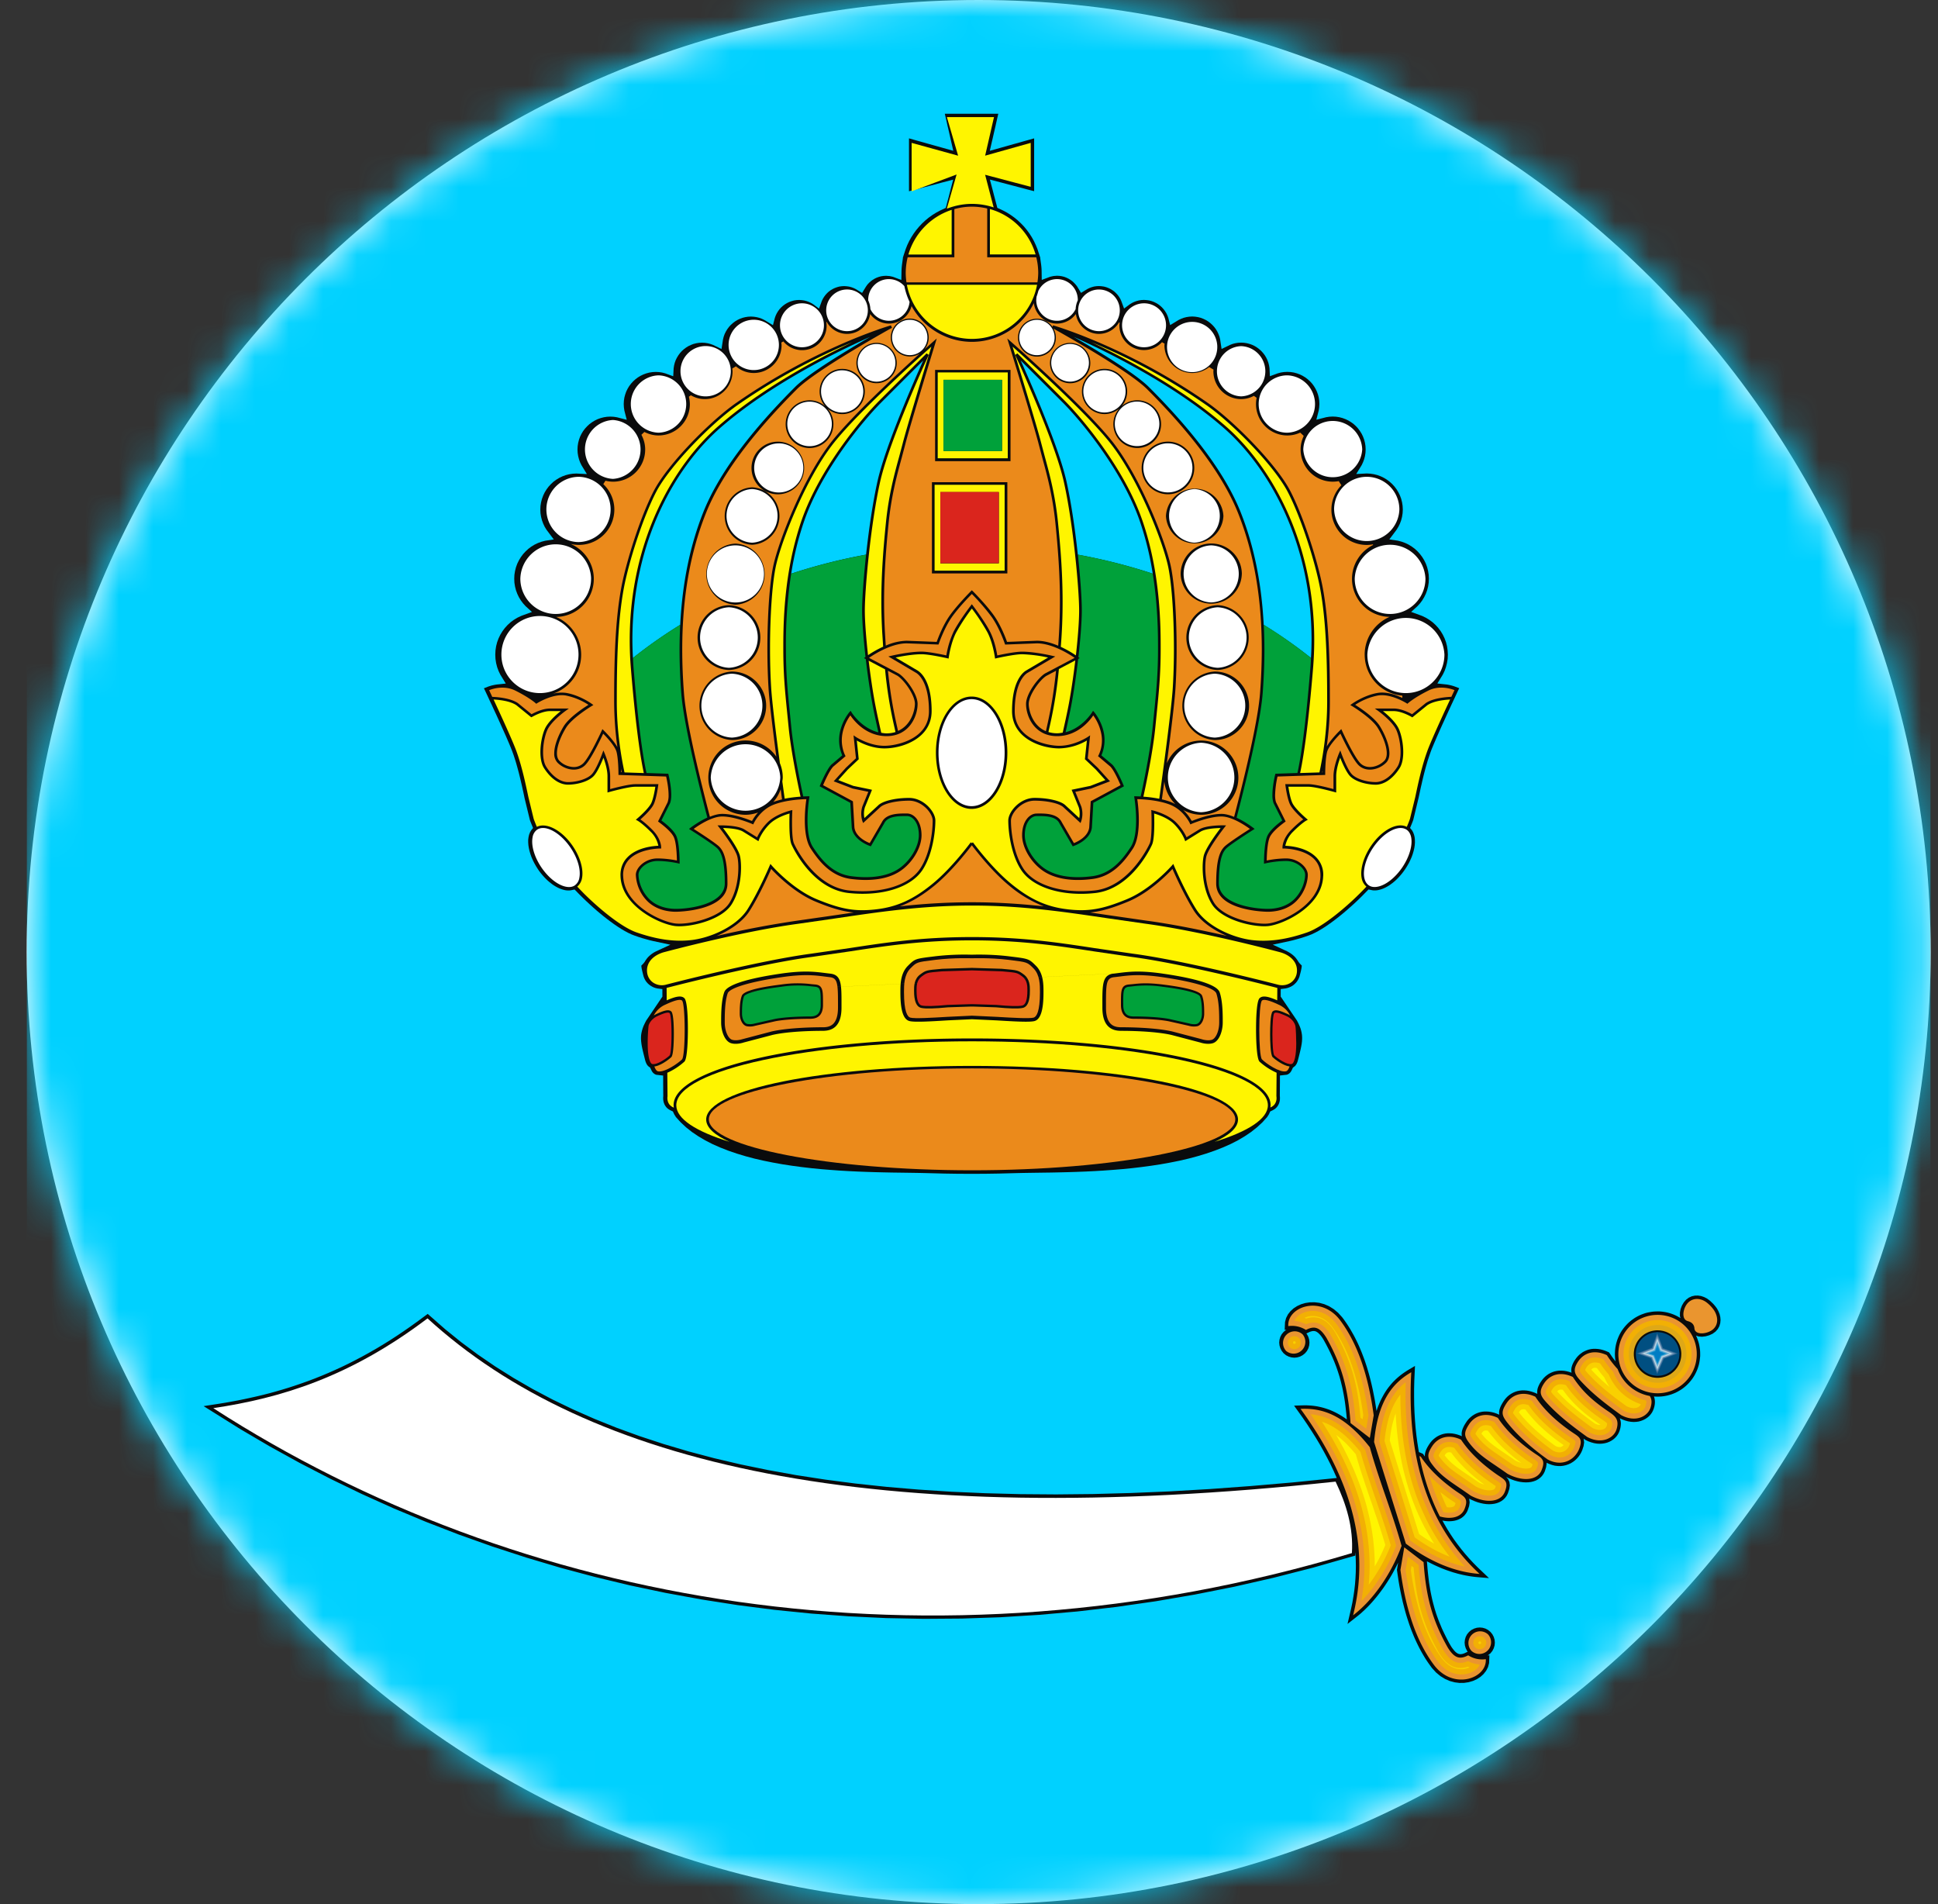 <svg xmlns="http://www.w3.org/2000/svg" width="57" height="56" fill="none" viewBox="0 0 57 56"><rect x="0" y="0" width="57" height="56" fill="#333333" stroke="none"/><g clip-path="url(#a)"><path fill="#fff" d="M56.784 28c0-15.464-12.536-28-28-28s-28 12.536-28 28 12.536 28 28 28 28-12.536 28-28"/><mask id="b" width="57" height="56" x="0" y="0" maskUnits="userSpaceOnUse" style="mask-type:alpha"><circle cx="28.784" cy="28" r="28" fill="#d9d9d9"/></mask><g mask="url(#b)"><path fill="#00d1ff" d="M71.284-.898h-85v57.8h85z"/><path fill="#0a0b0c" fill-rule="evenodd" d="m35.479 33.926.247-.085.238-.093.227-.1.216-.11.203-.12.188-.127.174-.138.159-.147.138-.153.051-.08.04-.086.064-.03.02-.011.021-.012.02-.012.02-.014.018-.016.017-.017.018-.019.025-.035.02-.035.016-.036.011-.035.008-.034.005-.03.002-.03v-.064l-.002-.01-.001-.015v-.104l.001-.038v-.091l.001-.052v-.056l.001-.06v-.2l.203-.023.035-.014.032-.02.026-.023.021-.026.018-.029.016-.03.03-.065.064-.05.024-.03.02-.031.016-.035.014-.036.011-.04.023-.09.022-.088.02-.083.018-.078.015-.074.012-.07.008-.067.004-.065v-.063l-.004-.063-.01-.063-.014-.065-.02-.068-.028-.072-.035-.076-.04-.078-.479-.706v-.08l.001-.142.144-.018.056-.013.055-.02.053-.024.049-.03.044-.035.039-.038.035-.041.03-.046.025-.048.02-.05.023-.087.02-.078.013-.062.008-.048.004-.034v-.02l-.003-.004-.017-.016-.022-.023-.028-.03-.03-.04-.022-.037-.037-.052-.038-.046-.042-.041-.045-.038-.048-.034-.049-.03-.051-.028-.42-.194.503-.108.105-.025.107-.029.109-.031.11-.035.114-.039.093-.036.097-.046.1-.053.102-.06.104-.066.105-.072.106-.076.106-.08.105-.083.104-.085.103-.087.1-.088.098-.088.094-.087.09-.086.084-.083.023-.024.023-.023.023-.024.024-.024.025-.026.06-.06.108.023.043.005h.044l.045-.003.046-.007.053-.013.053-.016.053-.021.052-.024.053-.029.052-.031.05-.035.052-.038.05-.041.05-.044.048-.047.047-.05.046-.052.045-.054.043-.057.042-.06.057-.089.052-.09.044-.09.04-.09.032-.09.026-.088.02-.087.013-.084.006-.082-.002-.08-.008-.075-.017-.072-.026-.068-.035-.062-.056-.068.046-.11.012-.03.012-.03.011-.03.013-.035.157-.65.017-.078.017-.08.017-.081.018-.083.02-.084.019-.085.02-.085.021-.087.022-.087.023-.086.024-.087.025-.086.025-.086.028-.084.028-.084.028-.081.026-.07.033-.08.038-.091.043-.1.045-.107.05-.111.05-.114.051-.114.052-.113.05-.11.054-.119.081-.176.037-.08.069-.148.009-.018.125-.268.03-.062-.127-.048-.03-.011-.036-.011-.04-.011-.045-.011-.049-.01-.052-.008-.264-.028.16-.261.052-.108.041-.114.03-.118.02-.123.006-.125-.007-.126-.018-.123-.03-.118-.042-.113-.052-.108-.062-.102-.071-.095-.08-.088-.088-.08-.095-.07-.102-.062-.107-.052-.078-.029-.248-.09.187-.17.073-.08.066-.089.057-.094.049-.1.038-.104.029-.11.017-.113.006-.117-.006-.116-.018-.113-.028-.11-.038-.105-.049-.1-.057-.093-.066-.088-.073-.081-.08-.074-.09-.066-.093-.057-.1-.048-.105-.038-.11-.029-.25-.038.214-.286.053-.087.045-.093.036-.098.026-.101.016-.105.006-.108-.006-.109-.016-.105-.026-.101-.036-.098-.045-.092-.053-.088-.061-.081-.069-.076-.075-.068-.082-.061-.087-.053-.093-.045-.097-.036-.102-.026-.105-.016-.108-.006-.309.016.16-.261.04-.085.033-.089.024-.093.015-.096.005-.099-.005-.098-.015-.096-.024-.093-.033-.089-.04-.084-.05-.08-.055-.075-.062-.068-.069-.063-.075-.055-.08-.049-.084-.04-.089-.033-.092-.024-.096-.015-.1-.005-.098.005-.095.015-.288.074.07-.273.014-.094.006-.096-.005-.097-.015-.094-.023-.09-.032-.087-.04-.082-.047-.078-.054-.073-.061-.067-.067-.06-.073-.055-.078-.047-.082-.04-.087-.032-.09-.024-.094-.014-.096-.005-.097.005-.093.014-.09.024-.232.085-.012-.234-.013-.083-.02-.08-.029-.078-.035-.073-.042-.07-.049-.064-.054-.06-.06-.054-.064-.048-.069-.043-.073-.035-.077-.028-.08-.021-.084-.013-.085-.004-.086.004-.083.013-.08.02-.077.03-.249.12-.043-.284-.02-.08-.029-.077-.035-.074-.042-.069-.048-.064-.055-.06-.059-.054-.065-.049-.069-.042-.073-.035-.077-.029-.08-.02-.084-.013-.085-.005-.086.005-.083.013-.08.02-.077.029-.074.035-.248.151-.056-.216-.026-.069-.031-.065-.038-.061-.043-.058-.048-.053-.053-.048-.057-.043-.062-.037-.065-.032-.069-.025-.072-.019-.074-.01-.076-.005-.076.004-.074.011-.072.019-.068.025-.066.032-.06.037-.17.126-.083-.226-.03-.063-.035-.058-.041-.055-.046-.05-.05-.047-.056-.04-.058-.036-.063-.03-.065-.024-.068-.018-.071-.01-.073-.005-.073.004-.07.01-.069.019-.065.024-.062.03-.188.114-.115-.19-.042-.054-.046-.05-.05-.047-.055-.04-.059-.036-.062-.03-.065-.025-.069-.017-.07-.011-.074-.004-.103.008-.098.022-.247.093-.004-.273-.003-.062-.005-.061-.007-.061-.027-.192h.004l-.038-.116-.001-.007h-.002l-.042-.131-.05-.122-.055-.118-.063-.113-.07-.11-.076-.103-.082-.1-.089-.093-.094-.088-.1-.082-.104-.075-.11-.07-.113-.061-.176-.082-.02-.08-.015-.053-.016-.063-.019-.07-.02-.077-.021-.08-.021-.083-.086-.325.349.091.12.032.122.032.118.031.113.03.104.027.09.024.074.02.054.014.157.04V4.069l-.159.045-.054.015-.073.02-.09.026-.104.03-.113.03-.119.034-.12.034-.121.034-.351.098.061-.266.024-.101.023-.102.023-.1.022-.096.02-.087.02-.092.022-.095.035-.151h-1.574l.035.15.022.096.02.092.021.087.022.096.023.1.023.102.023.101.061.266-.35-.098-.12-.034-.122-.034-.119-.033-.112-.032-.104-.029-.09-.025-.074-.021-.054-.015-.158-.045v1.556l.156-.041.054-.014.074-.02.09-.024.104-.027.113-.03.12-.03.12-.033.12-.032.349-.091-.085.325-.022.083-.02.08-.02.076-.02.071-.016.063-.013.053-.022.08-.175.082-.114.062-.11.069-.104.075-.1.082-.094.088-.088.094-.083.099-.076.104-.07.109-.063.113-.056.118-.048.122-.043.131h-.002l-.001.007-.037.116h.004l-.027.192-.007.06-.005.062-.003.062-.005.273-.246-.093-.1-.022-.101-.008-.074.004-.071.01-.068.018-.066.024-.062.03-.059.036-.054.041-.051.046-.046.05-.04.056-.116.189-.188-.114-.062-.03-.066-.024-.068-.018-.07-.01-.074-.005-.072.004-.071.01-.068.019-.066.024-.062.03-.059.035-.055.041-.05.046-.046.051-.041.055-.036.058-.03.063-.083.226-.168-.126-.062-.037-.065-.032-.069-.025-.072-.019-.074-.01-.076-.005-.076.004-.074.011-.072.02-.068.024-.066.032-.061.037-.058.043-.053.048-.048.053-.043.058-.037.061-.032.066-.025.068-.056.216-.249-.15-.073-.036-.077-.029-.08-.02-.084-.013-.086-.005-.085.005-.083.013-.08.02-.078.029-.073.035-.069.042-.064.049-.06.054-.054.06-.048.064-.042.07-.036.073-.028.077-.02.08-.044.283-.248-.12-.077-.028-.08-.021-.084-.013-.085-.004-.086.004-.083.013-.08.02-.078.03-.073.034-.069.043-.064.048-.06.054-.054.06-.048.065-.042.069-.036.073-.028.077-.02.08-.013.084-.012.234-.232-.085-.09-.024-.094-.014-.096-.005-.096.005-.094.014-.09.024-.087.032-.083.04-.078.047-.072.054-.067.061-.061.067-.055.073-.047.078-.04.082-.031.087-.024.09-.014.094-.005.097.005.096.014.094.07.273-.287-.074-.096-.015-.099-.005-.098.005-.096.015-.093.024-.089.032-.084.041-.08.049-.075.055-.068.063-.063.069-.056.074-.048.08-.041.084-.032.09-.024.092-.015.096-.005.098.005.1.015.095.024.093.032.089.041.085.159.261-.309-.016-.108.006-.105.016-.101.026-.098.036-.093.045-.087.053-.082.06-.075.07-.069.075-.06.081-.054.088-.044.092-.036.098-.026.101-.017.105-.005.109.005.108.017.105.026.101.036.098.044.093.053.087.215.286-.252.038-.109.029-.105.038-.1.048-.094.057-.088.066-.08.074-.074.08-.066.089-.057.094-.049.1-.038.104-.028.11-.018.113-.005.116.005.117.018.113.028.11.039.105.048.1.057.093.066.088.073.081.187.17-.248.09-.077.029-.108.052-.102.062-.095.07-.087.08-.08.088-.071.095-.062.102-.052.108-.042.113-.03.118-.019.123-.006.126.006.125.019.123.03.118.042.114.052.108.16.261-.265.028-.052.008-.048.01-.045.01-.04.012-.036.011-.03.01-.127.05.03.061.125.268.008.018.07.148.036.08.082.176.054.118.05.11.051.114.051.114.051.114.049.11.046.107.043.1.038.092.032.08.026.07.03.082.027.083.027.084.026.086.024.086.024.087.023.086.022.087.021.087.02.085.02.085.019.084.018.083.018.081.017.08.016.079.158.65.012.034.012.03.012.03.012.03.045.11-.055.068-.036.062-.026.068-.016.072-.01.076v.079l.006.082.013.084.02.087.026.088.032.09.039.09.045.09.051.09.057.09.042.06.043.056.045.054.046.052.048.05.048.047.05.044.05.04.05.039.052.035.052.031.052.028.053.025.053.02.053.017.053.013.045.007.045.003h.044l.043-.005.109-.023.06.06.024.026.024.024.023.024.024.023.023.024.084.083.09.086.094.087.097.088.1.088.103.087.104.085.106.083.106.08.105.076.106.072.103.066.102.06.1.053.098.046.093.036.113.039.11.035.11.031.106.029.105.025.504.108-.42.194-.052.027-.049.031-.047.034-.045.038-.043.041-.038.046-.037.052-.022.037-.03.04-.027.03-.023.023-.016.016-.004.003v.021l.004.034.008.047.014.063.019.078.023.087.02.05.025.048.03.046.035.041.04.038.043.034.05.03.052.026.055.019.056.013.144.018v.141l.001.08-.478.707-.04.078-.036.076-.027.072-.02.068-.015.065-.01.063-.004.063v.063l.005.065.008.067.011.07.015.074.018.078.02.083.023.089.022.09.012.039.014.036.016.035.02.031.024.03.064.05.03.065.015.03.018.029.022.026.026.023.031.02.036.014.202.023v.259l.001.057v.1l.001.043v.07l.001.028v.044l-.001.014v.01l-.002.011v.054l.003.03.005.03.007.034.012.035.015.036.02.035.026.035.017.02.018.016.018.016.02.014.02.012.02.012.02.01.065.031.04.086.05.08.139.153.158.147.174.138.189.127.203.12.215.11.227.1.238.093.248.085.255.077.263.07.27.062.273.055.278.05.28.043.282.038.283.033.282.028.28.023.277.02.273.016.268.013.261.01.255.008.246.006.237.005.226.003.214.003.202.003.188.003.173.004.157.004.383.01.388.006.393.002h.033l.392-.002.388-.006.383-.01.157-.004.173-.004.188-.003.202-.003.214-.003.227-.003.236-.005.246-.006.255-.008.262-.01.267-.013.273-.016.278-.02.28-.023.282-.028.282-.033.282-.038.28-.043.278-.05.274-.055.27-.063.262-.07z" clip-rule="evenodd"/><path fill="#eb8a1b" fill-rule="evenodd" d="M40.137 19.256c0-.5.304-.928.736-1.114a1.12 1.12 0 0 1-1.108-1.118c0-.438.255-.814.622-.997l-.008-.018q-.089.017-.18.018a1.04 1.04 0 0 1-1.04-1.038c0-.28.113-.532.293-.719l-.077-.12a.947.947 0 0 1-1.122-.928c0-.144.034-.278.092-.4l-.017-.018q-.042-.04-.086-.081a.9.9 0 0 1-.38.084.923.923 0 0 1-.902-1.108l-.081-.057a.8.8 0 0 1-.375.096.82.82 0 0 1-.816-.818q.001-.025.005-.049l-.129-.076a.8.8 0 0 1-.499.175.82.82 0 0 1-.817-.817q.002-.023.005-.046l-.077-.044a.72.72 0 0 1-.529.233.725.725 0 0 1-.724-.725q.002-.042.008-.082l-.018-.007a.69.69 0 0 1-.59.338.69.69 0 0 1-.68-.585.69.69 0 0 1-.554.282.69.69 0 0 1-.682-.603 2.03 2.03 0 0 1-1.82 1.14h-.004a2.03 2.03 0 0 1-1.772-1.052.69.69 0 0 1-.665.515.69.69 0 0 1-.553-.282.69.69 0 0 1-.68.585.69.69 0 0 1-.6-.356q-.006 0-.011.003.009.052.01.104a.72.72 0 0 1-1.272.47l-.06.034c.002.026.007.05.007.078 0 .45-.367.817-.818.817a.8.8 0 0 1-.524-.196l-.108.064c.003.027.009.054.009.082 0 .45-.367.818-.818.818a.8.8 0 0 1-.408-.113l-.059.042a1 1 0 0 1 .029.218.923.923 0 0 1-.922.922c-.15 0-.29-.04-.416-.103l-.087.083c.069.13.111.277.111.435a.947.947 0 0 1-.945.945 1 1 0 0 1-.223-.029l-.064.1c.2.19.325.455.325.751A1.04 1.04 0 0 1 16.8 16v.004c.39.174.665.566.665 1.02a1.12 1.12 0 0 1-1.108 1.12c.432.185.736.614.736 1.113 0 .537-.353.987-.836 1.147a1 1 0 0 1 .399-.025c.4.07.735.31.749.321l.048.035-.051.03c-.006.004-.575.348-.754.639-.214.347-.365.8-.192.974a.62.62 0 0 0 .359.176.4.4 0 0 0 .34-.106c.191-.19.536-.946.54-.953l.023-.051.04.039c.013.013.278.272.4.49a10 10 0 0 1-.095-1.334c0-1.16.025-2.37.21-3.356.142-.759.56-2.085.957-2.847.405-.78 1.654-2.051 2.419-2.584 2.375-1.655 4.536-2.278 4.557-2.284l.006.022.024.05c-.022.013-2.217 1.226-2.799 1.808-1.351 1.351-2.252 2.579-2.676 3.649-.465 1.17-.695 2.49-.695 4.007q0 .624.052 1.294c.068.884.515 2.683.761 3.623.121-.049.247-.085.362-.085.349 0 .771.167.871.208l.01-.004c.023-.044.078-.14.174-.245a1.1 1.1 0 0 1-.368.068 1.096 1.096 0 0 1-1.095-1.095 1.096 1.096 0 0 1 2-.614c-.102-.778-.207-1.636-.23-2.025-.077-1.258-.014-2.867.14-3.586.154-.72.886-2.618 1.734-3.678.611-.764 1.92-1.974 2.576-2.566a.557.557 0 1 1 .262-.47.55.55 0 0 1-.125.347l.256-.229.105-.092-.04.134c-.008.024-.752 2.447-.89 2.997l-.1.378c-.136.496-.305 1.114-.387 1.936-.096.962-.175 2.02-.104 3.237l.022.351a1.6 1.6 0 0 1 .618-.144l.88.034c.027-.078.17-.47.378-.767.226-.322.624-.72.628-.725l.028-.027.028.027c.004.004.402.403.628.725.209.297.351.689.379.767l.879-.034c.213 0 .433.065.626.147q.012-.169.023-.354c.071-1.218-.008-2.276-.104-3.237-.082-.822-.251-1.44-.387-1.936l-.1-.378c-.138-.55-.882-2.973-.89-2.997l-.04-.134.105.092c.021.019 2.14 1.88 2.969 2.918.848 1.06 1.58 2.958 1.734 3.678s.217 2.328.14 3.586c-.025.42-.146 1.393-.255 2.217a1.096 1.096 0 0 1 2.104.422c0 .604-.491 1.095-1.095 1.095a1.1 1.1 0 0 1-.53-.143c.138.128.216.259.246.316l.016.007c.106-.044.523-.207.867-.207.118 0 .246.038.37.089.246-.94.694-2.742.762-3.627q.051-.67.052-1.294c0-1.517-.23-2.837-.695-4.008-.425-1.07-1.325-2.297-2.676-3.648-.538-.538-2.451-1.613-2.755-1.783a.55.55 0 0 1 .07.264.557.557 0 1 1-.1-.317l.01-.022.006-.022c.021.006 2.182.629 4.557 2.284.764.533 2.014 1.804 2.42 2.584.396.763.814 2.088.956 2.847.185.987.21 2.196.21 3.356 0 .48-.039.928-.092 1.316.125-.215.375-.46.388-.472l.04-.04.024.052c.003.007.348.763.538.953.189.188.514.116.7-.07.173-.173.022-.627-.192-.974-.179-.29-.748-.635-.754-.638l-.051-.03.049-.036c.014-.01.349-.25.748-.32.269-.048.559.062.732.146l.001-.067a1.21 1.21 0 0 1-1.107-1.202M21.44 17.798a.954.954 0 0 1 0 1.907.954.954 0 0 1 0-1.907m.087 3.967a1.009 1.009 0 0 1 0-2.015c.555 0 1.007.452 1.007 1.007 0 .556-.452 1.008-1.007 1.008m.104-3.98a.9.9 0 0 1 0-1.798.9.9 0 0 1 0 1.798m.489-1.763a.846.846 0 0 1 0-1.69.846.846 0 0 1 0 1.69m.784-1.485a.774.774 0 1 1 .002-1.547.774.774 0 0 1-.002 1.547m1.866-2.358a.66.66 0 0 1-.436-.167c.11.124.178.284.178.462a.702.702 0 1 1-.7-.701c.176 0 .337.068.46.178a.66.66 0 0 1-.166-.436.665.665 0 1 1 .664.664m1.604-1.501a.593.593 0 1 1-1.186-.002.593.593 0 0 1 1.186.002m3.254 6.186h-2.218v-2.683h2.218zm.053-5.985h.04v2.684h-2.218v-2.684zm6.048 10.886a1.009 1.009 0 0 1 0-2.015c.556 0 1.008.452 1.008 1.007 0 .556-.452 1.008-1.008 1.008m.087-2.06a.954.954 0 0 1 0-1.907.954.954 0 0 1 0 1.906m.708-2.82a.9.9 0 0 1-1.799 0 .9.9 0 0 1 1.8 0m-.542-1.708a.846.846 0 0 1-1.69 0 .846.846 0 0 1 1.69 0m-.857-1.413a.774.774 0 1 1-1.548-.001.774.774 0 0 1 1.548.001m-1.974-2.25a.66.66 0 0 1-.167.437.7.7 0 0 1 .461-.178.702.702 0 1 1-.7.7c0-.177.068-.337.177-.46a.66.66 0 0 1-.436.166.665.665 0 1 1 .665-.664m-1.676-1.429a.593.593 0 1 1-.002 1.186.593.593 0 0 1 .002-1.186" clip-rule="evenodd"/><path fill="#00d1ff" fill-rule="evenodd" d="M25.811 14.143c.233-1.034 1.074-2.944 1.343-3.541l-1.224 1.224c-.563.563-1.762 2.016-2.275 3.49a9 9 0 0 0-.384 1.556 16.6 16.6 0 0 1 2.202-.56c.08-.733.197-1.54.338-2.169M20.686 15.061c.429-1.08 1.335-2.316 2.694-3.675.403-.403 1.515-1.074 2.216-1.48-.994.444-2.962 1.41-4.423 2.688-1.287 1.127-2.573 3.316-2.573 6.228q.001.26.016.529.658-.523 1.39-.975c.063-1.229.287-2.326.68-3.315M38.575 18.822c0-2.912-1.287-5.101-2.574-6.228-1.46-1.279-3.428-2.244-4.423-2.688.701.406 1.814 1.077 2.216 1.48 1.36 1.358 2.266 2.595 2.695 3.675.393.99.616 2.086.679 3.315q.733.451 1.39.975.016-.267.017-.53M33.52 15.316c-.513-1.474-1.712-2.927-2.275-3.49l-1.225-1.224c.27.597 1.11 2.507 1.344 3.541.141.628.258 1.436.337 2.17q1.14.208 2.203.559a9 9 0 0 0-.384-1.556" clip-rule="evenodd"/><path fill="#00a13a" fill-rule="evenodd" d="M19.986 19.097q.002-.368.02-.722-.732.452-1.39.975.007.15.019.302c.142 1.73.278 2.622.38 3.082l.64.022.008.03c.004.017.08.327.08.59 0 .093-.01.18-.035.246l-.255.509c.07.05.342.255.433.442.102.21.103.756.103.779v.05l-.049-.012c-.003 0-.29-.068-.606-.068-.298 0-.554.22-.554.402 0 .2.097.5.314.716.253.253.601.29.786.29.4 0 1.437-.134 1.437-.75 0-.713-.112-.92-.221-1.03-.118-.118-.777-.537-.784-.54l-.047-.031.044-.035c.014-.01.235-.18.495-.299-.246-.941-.697-2.756-.766-3.648a17 17 0 0 1-.052-1.3M33.939 21.014c.07-.688.12-1.185.12-1.926 0-.438-.002-1.263-.155-2.216a16.5 16.5 0 0 0-2.202-.56c.074.682.116 1.298.116 1.642 0 .327-.04.836-.1 1.372l.038.03-.045.022c-.056.485-.13.987-.207 1.391-.043.219-.1.488-.163.766.493-.125.776-.58.779-.585l.028-.046.036.041c.009.01.225.266.288.638a1.14 1.14 0 0 1-.078.633l.32.27c.139.14.323.587.33.606l.014.033-.901.486-.043.73c-.046.37-.512.532-.532.538l-.03.013-.393-.678c-.104-.216-.436-.214-.634-.213h-.037c-.168 0-.347.197-.347.562 0 .351.278.796.632 1.013.328.2.797.267 1.358.192.542-.072.872-.472 1.123-.854.279-.424.112-1.438.11-1.449l-.007-.046h.046c.007 0 .064.001.146.005.078-.354.283-1.33.353-2.038zM25.473 16.313a16.6 16.6 0 0 0-2.203.56 13.6 13.6 0 0 0-.154 2.215c0 .741.05 1.238.12 1.926l.037.372c.07.708.275 1.683.352 2.038.078-.004.131-.005.138-.005h.046l-.007.046c-.002.01-.169 1.025.11 1.449.251.382.581.782 1.123.854.56.075 1.03.008 1.358-.192.354-.217.632-.662.632-1.013 0-.365-.179-.562-.347-.562h-.037c-.198 0-.53-.003-.634.213l-.393.676-.03-.01c-.02-.007-.486-.17-.532-.539l-.043-.73-.901-.486.013-.033c.008-.019.192-.467.332-.606l.319-.27a1.133 1.133 0 0 1-.077-.633c.062-.372.278-.627.287-.638l.036-.041.028.046c.003.006.289.466.789.588-.063-.279-.122-.55-.164-.769a20 20 0 0 1-.207-1.385l-.054-.029.046-.035c-.06-.534-.1-1.04-.1-1.366 0-.344.043-.96.117-1.642M38.559 19.35a14 14 0 0 0-1.39-.975q.019.353.02.722 0 .627-.052 1.3c-.069.893-.521 2.711-.767 3.652.257.119.473.284.487.295l.045.035-.048.03c-.007.004-.666.423-.783.541-.11.11-.222.317-.222 1.03 0 .616 1.038.75 1.437.75.185 0 .533-.037.786-.29.217-.217.314-.516.314-.716 0-.181-.255-.402-.553-.402-.317 0-.604.068-.607.068l-.05.012v-.05c0-.023.002-.57.104-.779.09-.187.362-.391.433-.442l-.255-.509a.7.7 0 0 1-.034-.245c0-.263.075-.574.08-.592l.007-.029.649-.022c.101-.46.238-1.352.38-3.082q.013-.153.019-.302" clip-rule="evenodd"/><path fill="#eb8a1b" fill-rule="evenodd" d="M22.682 25.555c-.078.178-.346.778-.63 1.228-.203.323-.58.578-.976.744a29 29 0 0 1 2.39-.453l1.108-.159.534-.078c-.332-.033-.663-.13-1.116-.318-.627-.258-1.164-.807-1.31-.964M35.114 26.783c-.284-.45-.552-1.05-.63-1.228-.146.157-.683.706-1.31.964-.45.186-.78.284-1.111.317l.538.079 1.108.16c.764.102 1.637.281 2.373.448-.393-.166-.766-.42-.968-.74M28.583 24.86c-.123.162-.598.774-1.098 1.185-.351.287-.679.485-1.023.612a19 19 0 0 1 2.125-.122c.753 0 1.444.049 2.113.12a3.6 3.6 0 0 1-1.019-.61c-.5-.41-.975-1.023-1.098-1.186" clip-rule="evenodd"/><path fill="#fff500" fill-rule="evenodd" d="M30.315 5.494V4.202l-1.34.376.26-1.133H27.85l.33 1.134-1.367-.377v1.425c.099-.036 1.322-.495 1.322-.495l-.286 1.001h.012c.225-.086.467-.136.722-.137h.005q.334.002.637.104l-.251-.96zM31.627 19.422l-.483.255a13 13 0 0 1-.28 1.728l-.028.124a.9.9 0 0 0 .254.037c.058 0 .112-.01.166-.019.065-.287.126-.567.17-.794.075-.388.145-.866.2-1.331" clip-rule="evenodd"/><path fill="#fff500" fill-rule="evenodd" d="M34.527 19.073c0-.959-.063-1.912-.172-2.418-.152-.714-.877-2.595-1.718-3.646-.72-.9-2.418-2.426-2.855-2.814.157.512.73 2.389.85 2.867l.1.376c.136.5.306 1.121.388 1.95.07.706.133 1.464.133 2.299a16 16 0 0 1-.053 1.336c.2.093.361.195.444.252.058-.517.095-1.005.095-1.32 0-.63-.172-2.548-.452-3.793-.275-1.22-1.416-3.7-1.428-3.724l.064-.045 1.378 1.378c.567.567 1.776 2.033 2.293 3.52.543 1.56.543 3.128.543 3.797 0 .746-.05 1.245-.12 1.935l-.037.371c-.07.714-.274 1.683-.351 2.036.127.009.295.027.467.062.1-.73.36-2.636.398-3.273.022-.363.033-.755.033-1.146M38.825 17.295c-.14-.754-.556-2.07-.949-2.826-.4-.77-1.637-2.027-2.394-2.555a18 18 0 0 0-3.381-1.851c1.07.508 2.698 1.377 3.953 2.475 1.3 1.138 2.6 3.349 2.6 6.287q0 .41-.035.838c-.117 1.416-.25 2.473-.38 3.072l.568-.018c.104-.483.227-1.232.227-2.081 0-1.156-.025-2.361-.209-3.341M25.919 21.551c.051.008.102.018.157.018a.9.9 0 0 0 .262-.04l-.027-.121a13 13 0 0 1-.28-1.723l-.482-.255c.055.463.125.939.2 1.326.044.227.105.508.17.795" clip-rule="evenodd"/><path fill="#fff500" fill-rule="evenodd" d="M25.922 17.687c0-.835.062-1.593.133-2.3.082-.828.252-1.45.389-1.949l.1-.376c.12-.478.692-2.355.849-2.867-.437.388-2.135 1.915-2.855 2.814-.84 1.051-1.566 2.932-1.719 3.646-.108.506-.171 1.46-.171 2.418 0 .39.01.783.033 1.146.025.422.147 1.401.257 2.227.053.129.084.27.084.418 0 .04-.008.08-.013.119l.07.507c.173-.034.34-.052.467-.06-.078-.354-.281-1.323-.351-2.036l-.037-.371c-.07-.69-.12-1.189-.12-1.935 0-.669 0-2.236.542-3.797.518-1.487 1.727-2.953 2.294-3.52l1.378-1.378.064.045c-.012.025-1.153 2.504-1.428 3.724-.28 1.245-.452 3.163-.452 3.793 0 .314.037.8.094 1.314.086-.059.246-.159.445-.25l-.025-.382a16 16 0 0 1-.028-.95" clip-rule="evenodd"/><path fill="#eb8a1b" fill-rule="evenodd" d="M22.745 23.585q.125-.044.256-.074l-.04-.3q-.071.211-.216.374M38.899 22.717v-.053l-.011.053zM31.06 19.727l-.281.148c-.192.113-.522.566-.522.83 0 .181.106.632.505.799l.025-.111c.082-.37.187-.84.273-1.666M34.245 22.984l-.072.525q.132.03.256.075.074.03.14.065a1.1 1.1 0 0 1-.324-.665M18.268 22.709h.02l-.022-.1q.003.066.002.1M26.412 21.496c.393-.17.497-.616.497-.797 0-.263-.33-.716-.521-.829l-.272-.143c.086.823.19 1.292.272 1.66z" clip-rule="evenodd"/><path fill="#fff500" fill-rule="evenodd" d="M18.521 18.825c0-2.938 1.3-5.149 2.6-6.287 1.254-1.098 2.882-1.968 3.953-2.476-.851.354-2.083.947-3.381 1.852-.757.527-1.994 1.785-2.394 2.555-.394.757-.809 2.072-.95 2.826-.183.98-.208 2.185-.208 3.34 0 .85.123 1.6.227 2.082l.568.019c-.131-.6-.264-1.656-.38-3.073a10 10 0 0 1-.035-.838" clip-rule="evenodd"/><path fill="#000" fill-rule="evenodd" d="m35.05 24.144.01-.004-.017-.007zM16.782 15.992l.017.01.001-.004zM24.299 9.438l.003.03.011-.004zM22.119 24.14l.004-.007-.012.005z" clip-rule="evenodd"/><path fill="#fff" fill-rule="evenodd" d="M26.146 9.434a.61.61 0 0 0 .606-.556 2 2 0 0 1-.153-.463.608.608 0 0 0-1.064.407v.01q.057.12.065.26a.61.61 0 0 0 .546.342M24.913 9.739a.612.612 0 1 0-.001-1.225.612.612 0 0 0 .001 1.225M23.588 10.213a.646.646 0 1 0-.002-1.293.646.646 0 0 0 .002 1.293M22.17 10.884a.74.74 0 1 0-.002-1.48.74.74 0 0 0 .002 1.48M20.728 11.657a.74.74 0 1 0-.002-1.479.74.74 0 0 0 .002 1.479M19.368 12.726a.844.844 0 0 0 0-1.687.844.844 0 0 0 0 1.687M18.03 14.084a.868.868 0 0 0 0-1.732.867.867 0 0 0 0 1.732M17.03 15.942a.96.96 0 0 0 0-1.919.96.96 0 0 0 0 1.92M17.385 17.017a1.041 1.041 0 0 0-2.081 0c0 .573.467 1.04 1.04 1.04.574 0 1.04-.467 1.04-1.04" clip-rule="evenodd"/><path fill="#fff" fill-rule="evenodd" d="M15.88 20.384a1.134 1.134 0 1 0-1.133-1.133c-.001.624.507 1.133 1.132 1.133M30.478 8.822a.61.61 0 0 0 1.158.27.7.7 0 0 1 .064-.26v-.01a.61.61 0 0 0-1.16-.267 2 2 0 0 1-.052.168 1 1 0 0 0-.01.1M31.71 9.127a.612.612 0 1 0 1.225-.001.612.612 0 0 0-1.224.001M33.002 9.567a.646.646 0 1 0 1.293-.001.646.646 0 0 0-1.293.001M34.327 10.145a.739.739 0 1 0 1.473 0 .739.739 0 0 0-1.473 0M36.504 10.18a.739.739 0 0 0 0 1.477.739.739 0 0 0 0-1.477" clip-rule="evenodd"/><path fill="#fff" fill-rule="evenodd" d="M37.02 11.882c0 .465.378.844.842.844a.844.844 0 0 0 0-1.687.843.843 0 0 0-.842.843M38.332 13.218a.868.868 0 0 0 1.733 0 .867.867 0 0 0-1.733 0M39.239 14.983a.96.96 0 0 0 1.919 0 .96.96 0 0 0-1.92 0M41.925 17.017a1.041 1.041 0 0 0-2.08 0c0 .573.466 1.04 1.04 1.04.573 0 1.04-.467 1.04-1.04M42.483 19.25a1.135 1.135 0 0 0-2.267 0c0 .625.509 1.134 1.133 1.134.625 0 1.134-.509 1.134-1.134M22.949 22.866a1.023 1.023 0 0 0-2.044 0 1.023 1.023 0 0 0 2.044 0M21.526 19.813a.941.941 0 0 0 0 1.88.941.941 0 0 0 0-1.88M21.439 19.64a.891.891 0 0 0 0-1.78.891.891 0 0 0 0 1.78M22.47 16.879a.84.84 0 0 0-1.68 0 .84.84 0 0 0 1.68 0M22.119 14.383a.79.79 0 0 0 0 1.578.79.79 0 0 0 0-1.578M22.903 13.04a.722.722 0 1 0 .002 1.444.722.722 0 0 0-.002-1.445M23.81 11.813a.655.655 0 1 0 .002 1.31.655.655 0 0 0-.002-1.31M24.77 10.89a.621.621 0 1 0 0 1.243.621.621 0 0 0 0-1.242M25.78 10.117a.554.554 0 1 0 .002 1.108.554.554 0 0 0-.001-1.108M26.757 10.445a.52.52 0 1 0 0-1.04.52.52 0 0 0 0 1.04M35.327 23.888a1.023 1.023 0 0 0 0-2.044 1.023 1.023 0 0 0 0 2.044M35.728 19.813a.941.941 0 0 0 0 1.88.941.941 0 0 0 0-1.88M35.815 17.86a.891.891 0 0 0 0 1.78.891.891 0 0 0 0-1.78M35.623 17.718a.84.84 0 0 0 0-1.679.84.84 0 0 0 0 1.679M35.135 15.96a.79.79 0 0 0 0-1.577.79.79 0 0 0 0 1.578M34.35 14.482a.722.722 0 1 0-.001-1.444.722.722 0 0 0 .002 1.444M33.444 13.12a.655.655 0 1 0-.001-1.31.655.655 0 0 0 .001 1.31" clip-rule="evenodd"/><path fill="#fff" fill-rule="evenodd" d="M32.485 12.132a.621.621 0 1 0-.001-1.243.621.621 0 0 0 .001 1.243M31.474 11.224a.554.554 0 1 0-.002-1.108.554.554 0 0 0 .002 1.108M30.497 9.406a.52.52 0 1 0 .001 1.04.52.52 0 0 0 0-1.04" clip-rule="evenodd"/><path fill="#eb8a1b" fill-rule="evenodd" d="M28.583 8.304h1.93a2 2 0 0 0 .023-.277q-.001-.24-.058-.461h-1.442V6.132a2 2 0 0 0-.449-.054h-.004c-.178 0-.35.027-.514.072v1.416h-1.373a2 2 0 0 0-.057.46q.001.142.022.278z" clip-rule="evenodd"/><path fill="#fff500" fill-rule="evenodd" d="M28.583 8.375h-1.91a1.95 1.95 0 0 0 1.91 1.592h.004c.953 0 1.747-.687 1.915-1.592zM29.115 6.148v1.335h1.343a1.95 1.95 0 0 0-1.343-1.335M27.99 6.172a1.96 1.96 0 0 0-1.273 1.314h1.273z" clip-rule="evenodd"/><path fill="#eb8a1b" fill-rule="evenodd" d="M42.007 20.312c-.408.203-.589.364-.59.366l-.023.02-.025-.016c-.005-.003-.469-.293-.844-.227a1.9 1.9 0 0 0-.667.274c.127.08.563.362.729.631.124.202.278.533.278.793 0 .11-.028.209-.098.279-.213.213-.59.292-.812.07-.172-.173-.448-.75-.53-.925-.088.089-.346.36-.392.535-.056.213-.056.636-.056.64v.039l-1.403.047a2.8 2.8 0 0 0-.071.546c0 .082.008.158.03.215l.28.561-.028.02c-.003.003-.341.241-.434.433-.081.167-.093.578-.094.694.094-.019.32-.06.575-.06.35 0 .633.264.633.482 0 .216-.104.539-.337.772-.273.273-.645.314-.842.314-.015 0-1.516-.01-1.516-.83 0-.742.123-.965.244-1.086.111-.111.62-.439.748-.52-.108-.08-.518-.366-.836-.366-.37 0-.875.215-.88.217l-.035.016-.016-.035c-.002-.004-.185-.395-.594-.55-.37-.14-.839-.156-.952-.158.015.094.046.337.046.617 0 .3-.037.63-.175.84-.261.397-.605.813-1.179.89-.578.077-1.066.006-1.41-.204-.381-.234-.669-.698-.669-1.08 0-.416.22-.64.426-.64l.037-.001c.216-.001.58-.003.705.258l.356.613c.076-.03.414-.175.45-.461l.044-.77s.818-.44.877-.473c-.034-.082-.186-.433-.3-.547l-.362-.306.016-.029a1 1 0 0 0 .083-.61 1.36 1.36 0 0 0-.24-.56c-.08.123-.44.61-1.064.61-.664 0-.912-.58-.912-.947 0-.31.371-.785.56-.897l.869-.459c-.155-.106-.658-.426-1.11-.426l-.935.036-.01-.028c0-.005-.157-.46-.378-.775a6.4 6.4 0 0 0-.59-.685c-.072.071-.393.402-.592.685-.22.314-.377.77-.379.775l-.011.027-.933-.035c-.452 0-.955.32-1.11.427l.869.458c.189.112.56.588.56.897 0 .367-.248.947-.912.947-.624 0-.983-.487-1.065-.61-.06.082-.193.288-.238.56q-.014.09-.014.17c0 .259.095.439.096.44l.014.03-.36.305c-.114.114-.266.465-.3.547l.857.463.02.013.044.767c.036.286.374.431.45.46l.356-.612c.126-.26.489-.259.705-.258h.037c.206 0 .426.225.426.641 0 .382-.288.846-.67 1.08-.343.21-.83.28-1.41.204-.573-.077-.917-.493-1.178-.89-.138-.21-.175-.54-.175-.84 0-.28.032-.523.046-.617-.113.002-.582.019-.951.159-.41.154-.593.545-.595.549l-.016.035-.036-.015c-.005-.003-.508-.218-.879-.218-.318 0-.727.285-.837.365.129.082.638.41.749.52.12.121.244.345.244 1.087 0 .82-1.501.83-1.516.83-.197 0-.568-.041-.842-.314a1.17 1.17 0 0 1-.337-.772c0-.218.282-.482.633-.482.255 0 .48.041.575.06-.002-.116-.013-.527-.094-.694-.093-.192-.431-.43-.434-.433l-.027-.022.28-.56a.6.6 0 0 0 .03-.215c0-.22-.056-.476-.072-.545l-1.402-.047v-.038c0-.005-.001-.428-.057-.641-.046-.175-.304-.446-.392-.535-.082.176-.357.752-.53.925-.222.222-.6.143-.812-.07a.38.38 0 0 1-.098-.28c0-.26.154-.59.278-.792.166-.269.602-.552.729-.631a1.9 1.9 0 0 0-.667-.274c-.375-.066-.84.224-.844.227l-.025.016-.022-.02c-.002-.002-.183-.163-.59-.366-.328-.164-.665-.057-.773-.014l.091.197c.104.003.525.025.757.185l.4.325c.062-.034.31-.167.536-.167h.56l-.1.072c-.005.003-.42.302-.537.568-.118.27-.187.82-.029 1.07.18.284.418.453.638.453.274 0 .566-.094.696-.224.14-.14.312-.609.313-.614l.035-.093.039.092c.006.015.16.377.16.67v.375c.122-.033.55-.145.736-.145h.682l-.006.044c-.002.014-.045.348-.125.534-.068.16-.312.383-.398.46.058.039.171.124.346.299.262.261.265.506.265.516v.04h-.04c-.006 0-.6.004-.902.322a.65.65 0 0 0-.174.508c.042.843 1.134 1.332 1.542 1.375.388.041 1.307-.164 1.584-.61.282-.45.29-1.106.23-1.356-.058-.25-.527-.85-.532-.856l-.05-.063.08-.001c.02 0 .502-.008.71.119l.374.232c.036-.081.129-.26.31-.441.24-.24.658-.344.676-.348l.05-.013-.002.053c-.01.206-.02.775.05.93.005.013.573 1.273 1.624 1.383.947.1 1.767-.154 2.09-.645.289-.438.366-1.091.366-1.408 0-.227-.317-.588-.693-.588-.381 0-.741.083-.856.198l-.497.459-.021-.055c-.002-.006-.034-.092-.034-.217a.7.7 0 0 1 .033-.216l.175-.43-.46-.095-.506-.194-.053-.019.36-.4.295-.278-.071-.675.07.048c.004.002.392.26.838.26.34 0 1.31-.187 1.31-1.018 0-.824-.285-1.068-.372-1.124l-.822-.485.096-.023c.021-.005.52-.12.88-.12.213 0 .625.089.73.111a2.6 2.6 0 0 1 .218-.708c.163-.314.486-.738.5-.756l.031-.041.032.041c.013.018.336.442.499.756.142.274.202.61.218.709.105-.023.517-.111.73-.111.36 0 .859.114.88.12l.096.022-.822.485c-.087.056-.371.3-.371 1.124 0 .83.969 1.018 1.309 1.018.447 0 .834-.258.838-.26l.07-.048-.07.675.294.278.322.357.04.042-.56.214-.461.096.175.43a.7.7 0 0 1 .033.215c0 .125-.032.211-.034.217l-.02.056-.498-.46c-.115-.115-.475-.198-.856-.198-.376 0-.693.361-.693.588 0 .317.077.97.366 1.408.323.491 1.144.744 2.09.645 1.051-.11 1.62-1.37 1.625-1.383.068-.155.058-.724.049-.93l-.003-.053.052.013c.017.004.435.107.675.348.181.181.274.36.31.44l.374-.231c.208-.127.69-.12.71-.12l.08.002-.05.063c-.004.006-.474.606-.533.856-.058.25-.05.905.23 1.357.278.445 1.197.65 1.585.61.408-.044 1.5-.533 1.543-1.376v-.045q0-.277-.175-.463c-.302-.318-.896-.322-.902-.322h-.04v-.04c0-.01.004-.255.265-.516.175-.175.288-.26.346-.3-.086-.076-.33-.299-.398-.459-.08-.186-.123-.52-.125-.534l-.006-.044h.682c.186 0 .614.112.736.145v-.376c0-.292.154-.654.16-.67l.04-.091.034.093c.002.005.173.474.313.614.13.13.423.224.696.224.22 0 .459-.17.638-.453.159-.25.089-.8-.029-1.07-.116-.266-.532-.565-.536-.568l-.1-.072h.559c.225 0 .475.133.537.167l.4-.325c.231-.16.651-.182.755-.186l.093-.197c-.108-.042-.446-.15-.773.015" clip-rule="evenodd"/><path fill="#000" fill-rule="evenodd" d="M14.417 20.547c.2.43.59 1.278.694 1.565-.142-.388-.688-1.553-.694-1.565" clip-rule="evenodd"/><path fill="#fff500" fill-rule="evenodd" d="M33.144 26.445c.715-.295 1.317-.982 1.323-.989l.041-.048.025.059c.003.007.316.747.648 1.273.324.514 1.107.853 1.68.912.489.05.993-.024 1.586-.23.456-.16 1.122-.721 1.555-1.154q.09-.09.187-.193a.42.42 0 0 1-.14-.249c-.05-.26.054-.621.272-.943.322-.475.774-.711 1.055-.565q.051-.115.093-.233l.156-.642c.086-.408.194-.915.356-1.358.124-.34.556-1.27.669-1.512-.133.007-.48.035-.673.17l-.438.355-.024-.014c-.002-.002-.29-.17-.52-.17h-.32c.135.108.379.322.47.53.073.167.127.429.127.673 0 .182-.03.354-.104.471-.197.311-.454.49-.705.49-.243 0-.582-.078-.752-.247-.112-.113-.234-.396-.294-.546-.045.125-.117.351-.117.544v.479l-.05-.014c-.006-.002-.565-.156-.766-.156h-.59c.013.092.051.327.112.468.074.173.413.463.416.465l.044.038-.05.027c-.002.001-.13.072-.375.316a.8.8 0 0 0-.237.423c.116.004.62.035.915.345a.72.72 0 0 1 .197.566c-.045.89-1.187 1.405-1.614 1.45-.415.044-1.361-.167-1.66-.646-.21-.339-.27-.762-.27-1.073 0-.146.013-.268.03-.343.053-.228.386-.675.498-.822-.14.003-.442.018-.587.106l-.454.282-.017-.047c0-.002-.084-.23-.31-.456-.183-.184-.48-.28-.587-.312q.004.082.005.275c0 .231-.012.52-.063.636-.023.053-.592 1.315-1.688 1.43-.976.102-1.826-.165-2.165-.68-.299-.454-.379-1.127-.379-1.452 0-.264.346-.668.772-.668.407 0 .782.09.912.22l.403.373a.64.64 0 0 0-.016-.32l-.208-.512.551-.114.441-.17-.28-.31-.321-.304.058-.55a1.7 1.7 0 0 1-.813.232c-.537 0-1.388-.298-1.388-1.098 0-.84.285-1.112.408-1.19l.652-.385a4.3 4.3 0 0 0-.764-.097c-.23 0-.748.117-.754.118l-.042.01-.006-.043c0-.004-.059-.422-.216-.726a6 6 0 0 0-.46-.702 6 6 0 0 0-.461.703c-.158.303-.216.72-.217.725l-.006.043-.042-.01c-.005-.001-.524-.118-.753-.118-.26 0-.6.063-.764.097l.652.385c.122.078.408.35.408 1.19 0 .8-.852 1.098-1.389 1.098-.366 0-.68-.156-.812-.232l.055.531.002.02-.321.303-.28.31.442.17.504.104.045.012-.207.51a.63.63 0 0 0-.016.32l.404-.372c.13-.13.504-.22.911-.22.426 0 .772.403.772.667 0 .325-.08.997-.378 1.451-.34.515-1.19.782-2.165.68-1.096-.114-1.665-1.376-1.689-1.43-.051-.116-.062-.404-.062-.635q.001-.193.005-.275c-.108.031-.404.128-.588.312-.226.226-.31.454-.31.456l-.017.046-.454-.281c-.145-.088-.448-.103-.587-.106.112.147.445.594.498.822.018.075.031.197.031.343 0 .311-.06.734-.271 1.073-.298.479-1.244.69-1.66.646-.427-.045-1.569-.56-1.613-1.45l-.002-.049c0-.205.067-.38.199-.517.294-.31.798-.341.915-.345a.8.8 0 0 0-.237-.423c-.244-.244-.373-.315-.375-.316l-.05-.027.043-.038c.004-.002.343-.292.417-.465.06-.141.099-.376.113-.468h-.591c-.202 0-.76.154-.766.156l-.05.014v-.48c0-.192-.072-.418-.118-.543-.06.15-.181.433-.294.546-.17.169-.508.246-.751.246-.252 0-.508-.178-.705-.489-.075-.117-.105-.29-.105-.47 0-.245.055-.507.128-.674.09-.208.335-.421.47-.53h-.32c-.23 0-.518.168-.521.17l-.027.011-.434-.353c-.194-.134-.54-.162-.673-.169.113.242.544 1.171.669 1.512.161.443.269.95.355 1.358l.156.642q.044.119.093.233c.278-.142.74.099 1.056.565.218.322.322.683.272.943a.42.42 0 0 1-.14.249q.097.102.186.193c.433.433 1.1.994 1.555 1.153.594.207 1.098.28 1.587.23.573-.058 1.356-.397 1.68-.91.331-.527.645-1.267.648-1.274l.025-.059.041.048c.006.007.607.694 1.322.99.723.297 1.129.368 1.736.299.62-.07 1.105-.29 1.677-.759.57-.468 1.111-1.206 1.116-1.213l.032.023.032-.023c.006.007.546.745 1.117 1.213.566.465 1.049.684 1.66.756l.023.003c.603.068 1.009-.003 1.73-.3m-4.568-2.655c-.58 0-1.05-.741-1.05-1.652s.47-1.652 1.05-1.652 1.051.74 1.051 1.652c0 .91-.471 1.652-1.05 1.652" clip-rule="evenodd"/><path fill="#fff" fill-rule="evenodd" d="M16.907 26.038a.33.33 0 0 0 .133-.225c.047-.24-.053-.58-.26-.884-.306-.45-.747-.687-.983-.528a.34.34 0 0 0-.133.226c-.046.24.053.579.26.884.206.304.484.522.724.568q.155.03.26-.04M41.37 24.402c-.237-.16-.678.076-.984.527-.207.304-.306.643-.26.884q.03.155.133.225t.259.04c.24-.045.518-.263.725-.567.306-.452.363-.95.127-1.11M29.548 22.136c0-.868-.436-1.573-.972-1.573s-.972.705-.972 1.573c0 .867.436 1.573.972 1.573s.972-.706.972-1.573" clip-rule="evenodd"/><path fill="#fff500" fill-rule="evenodd" d="M29.64 10.953h-2.06v2.525h2.06zm-.169 2.31h-1.72v-2.094h1.72z" clip-rule="evenodd"/><path fill="#00a13a" fill-rule="evenodd" d="M29.47 11.172h-1.72v2.094h1.72z" clip-rule="evenodd"/><path fill="#fff500" fill-rule="evenodd" d="M29.548 14.258h-2.06v2.525h2.06zm-1.89 2.31v-2.095h1.72v2.095z" clip-rule="evenodd"/><path fill="#da251d" fill-rule="evenodd" d="M27.657 16.563h1.72v-2.094h-1.72z" clip-rule="evenodd"/><path fill="#fff500" fill-rule="evenodd" d="M20.13 29.358c.092.092.102.665.102.907 0 .2-.007.862-.103.958a1.9 1.9 0 0 1-.502.327l.006.695s-.004.02-.004.048c0 .05.01.13.066.197a.3.3 0 0 0 .125.086q-.007-.038-.008-.075c0-1.1 3.856-1.96 8.78-1.96 4.922 0 8.778.86 8.778 1.96q-.001.036-.007.07a.3.3 0 0 0 .116-.081.3.3 0 0 0 .066-.198c0-.031-.004-.053-.004-.057l.006-.686a1.9 1.9 0 0 1-.502-.326c-.098-.099-.103-.818-.102-.96 0-.242.01-.813.102-.905.092-.091.262-.05.52.062l.003-.365c-.107-.028-2.732-.708-4.267-.91l-1.119-.164c-1.094-.167-2.128-.325-3.595-.325-1.466 0-2.5.158-3.595.325l-1.118.163c-1.533.203-4.149.88-4.268.91l.003.366c.258-.113.43-.153.52-.062m10.296.672c-.145.038-.613.01-1.108-.02l-.73-.034-.713.033c-.482.03-.98.06-1.126.02-.239-.062-.266-.516-.266-.852 0-.22 0-.55.219-.77.21-.21.22-.211.75-.276l.048-.006a7.4 7.4 0 0 1 1.085-.047c.005 0 .523-.022 1.09.047l.048.006c.53.065.54.066.75.276.219.22.219.55.219.77 0 .336-.028.79-.266.853m2.332-1.396.158-.02c.287-.035.613-.077 1.283.02.715.103 1.586.282 1.675.55.09.27.09.642.09.888 0 .253-.103.552-.293.609-.164.048-.355-.016-.366-.02l-.852-.224c-.518-.117-1.328-.12-1.44-.12-.1 0-.283.002-.419-.133q-.17-.168-.17-.548v-.093c-.001-.6-.001-.874.334-.91l-11.457.55c.089-.267.96-.446 1.675-.55.67-.096.995-.054 1.283-.018l.157.019c.336.035.336.309.335.909v.093q0 .38-.17.549c-.136.134-.32.133-.44.132-.091 0-.902.003-1.419.12l-.852.224c-.011.004-.203.068-.366.02-.19-.057-.293-.356-.293-.609 0-.246 0-.619.09-.888z" clip-rule="evenodd"/><path fill="#fff500" fill-rule="evenodd" d="M20.77 32.925c0-.884 3.436-1.577 7.822-1.577 4.385 0 7.82.693 7.82 1.577 0 .236-.246.458-.687.656.986-.305 1.566-.675 1.566-1.075 0-1.037-3.902-1.881-8.7-1.881s-8.7.844-8.7 1.882c0 .399.58.77 1.566 1.074-.44-.198-.687-.42-.687-.656" clip-rule="evenodd"/><path fill="#eb8a1b" fill-rule="evenodd" d="M28.592 34.418c4.196 0 7.74-.686 7.74-1.498s-3.544-1.498-7.74-1.498c-4.197 0-7.743.686-7.743 1.498s3.546 1.498 7.743 1.498" clip-rule="evenodd"/><path fill="#fff500" fill-rule="evenodd" d="M37.668 28.01c-.022-.006-2.274-.613-3.971-.843l-1.11-.159c-1.303-.193-2.533-.375-4-.375-1.466 0-2.696.182-3.998.375l-1.11.16c-1.698.229-3.95.836-3.97.841-.256.077-.515.273-.476.593a.42.42 0 0 0 .175.295.46.46 0 0 0 .365.066c.027-.007 2.723-.708 4.288-.916l1.117-.162c1.098-.168 2.136-.326 3.61-.326s2.511.158 3.61.326l1.116.162c1.566.208 4.261.909 4.287.916.13.03.264.006.367-.066a.42.42 0 0 0 .175-.295c.038-.32-.22-.516-.475-.592" clip-rule="evenodd"/><path fill="#eb8a1b" fill-rule="evenodd" d="M21.534 30.58c.132.04.3-.018.303-.018l.862-.227c.528-.12 1.35-.123 1.465-.123.095.001.238.002.343-.101q.139-.14.14-.474v-.094c0-.617-.01-.78-.241-.804l-.16-.02c-.28-.035-.6-.076-1.255.02-.927.133-1.537.317-1.59.478-.085.254-.085.616-.085.856 0 .244.098.472.218.507m.285-1.297c.05-.129.44-.24 1.16-.329a3.3 3.3 0 0 1 .887-.01l.11.01c.23.02.23.185.23.545v.056q0 .213-.104.317c-.095.093-.23.092-.317.092-.063 0-.625.002-.985.072l-.591.133a.53.53 0 0 1-.25.012c-.131-.033-.202-.213-.202-.366 0-.147 0-.37.062-.532" clip-rule="evenodd"/><path fill="#00a13a" fill-rule="evenodd" d="M21.883 29.305c-.059.15-.059.366-.059.508 0 .145.068.28.152.3a.5.5 0 0 0 .214-.01l.597-.135c.366-.072.934-.074 1.014-.074.067 0 .179.002.253-.072q.084-.084.084-.269v-.056c0-.366-.006-.463-.169-.477l-.11-.012a3.2 3.2 0 0 0-.872.012c-.77.095-1.075.21-1.104.285" clip-rule="evenodd"/><path fill="#eb8a1b" fill-rule="evenodd" d="M32.529 29.543v.094q0 .335.14.474c.104.103.247.102.365.101.092 0 .914.003 1.442.123l.861.226h.001c.002.002.17.059.303.02.12-.036.218-.264.218-.508 0-.24 0-.602-.084-.856-.054-.161-.664-.345-1.591-.479-.656-.095-.974-.054-1.255-.018l-.16.019c-.232.024-.241.187-.24.804m.44-.044c0-.36 0-.524.23-.545l.11-.01c.199-.022.424-.047.887.01.72.09 1.11.2 1.16.329.062.162.062.385.062.532 0 .152-.07.332-.202.366a.54.54 0 0 1-.25-.012l-.592-.133c-.36-.07-.921-.072-1-.072-.072 0-.207.001-.301-.092q-.104-.104-.104-.317z" clip-rule="evenodd"/><path fill="#00a13a" fill-rule="evenodd" d="M33.037 29.497v.056q0 .185.084.269c.074.074.186.073.27.072.063 0 .631.002.997.074l.596.134c.002 0 .12.036.215.012.084-.022.152-.156.152-.3 0-.143 0-.359-.059-.509-.029-.075-.334-.19-1.104-.285a3.2 3.2 0 0 0-.872-.012l-.11.012c-.163.014-.17.11-.17.477" clip-rule="evenodd"/><path fill="#eb8a1b" fill-rule="evenodd" d="M30.587 29.177c0-.202 0-.507-.188-.695-.185-.185-.185-.185-.689-.247l-.048-.006c-.558-.068-1.067-.046-1.077-.046-.005 0-.514-.022-1.072.046l-.048.006c-.504.062-.504.062-.689.247-.188.188-.188.493-.188.695 0 .58.102.73.188.752.13.034.641.003 1.093-.024l.718-.034.738.035c.444.026.946.056 1.074.023.086-.023.188-.172.188-.752m-.51.467c-.133.026-.388.02-.78-.018l-.681-.023h-.057l-.68.023c-.393.038-.648.044-.78.018-.215-.042-.215-.4-.215-.516 0-.126 0-.336.18-.469.17-.124.178-.125.604-.163l.038-.004.88-.027.883.027.038.004c.426.038.435.039.604.163.18.133.18.343.18.469 0 .117 0 .474-.214.516" clip-rule="evenodd"/><path fill="#da251d" fill-rule="evenodd" d="m29.5 28.57-.038-.003-.876-.028-.873.028-.039.003c-.414.037-.414.037-.566.15-.15.11-.15.283-.15.409q0 .413.154.444c.124.025.38.018.759-.019l.688-.022h.056l.689.022q.572.056.759.02.154-.031.154-.445c0-.126 0-.298-.15-.41-.152-.112-.152-.112-.567-.149" clip-rule="evenodd"/><path fill="#eb8a1b" fill-rule="evenodd" d="M19.292 29.829c.23-.108.378-.155.453-.08.067.066.074.48.074.654 0 .144-.005.618-.074.687-.06.06-.313.255-.499.275.03.082.065.133.105.142.189.044.588-.23.71-.351.102-.127.102-1.613 0-1.728-.076-.076-.388.07-.521.132h-.001a.7.7 0 0 0-.309.303 1 1 0 0 1 .062-.034" clip-rule="evenodd"/><path fill="#da251d" fill-rule="evenodd" d="M19.185 31.293c.135.031.423-.166.51-.253.074-.091.074-1.16 0-1.243-.054-.055-.278.05-.374.094h-.001c-.002.002-.192.087-.244.276a5 5 0 0 0-.026.525c0 .34.054.583.135.601" clip-rule="evenodd"/><path fill="#eb8a1b" fill-rule="evenodd" d="M37.43 31.09c-.067-.067-.074-.528-.074-.668 0-.18.005-.606.074-.674.074-.074.222-.027.453.08v.001c.004.002.029.013.061.034-.096-.207-.306-.302-.308-.303h-.001c-.133-.063-.445-.208-.52-.132-.103.115-.103 1.6 0 1.727.12.122.52.396.709.352.04-.009.076-.06.105-.142-.186-.02-.438-.214-.5-.275" clip-rule="evenodd"/><path fill="#da251d" fill-rule="evenodd" d="M37.855 29.892h-.001c-.096-.045-.32-.15-.375-.095-.073.083-.073 1.152 0 1.242.088.088.376.285.51.254.082-.018.136-.26.136-.603 0-.1-.009-.456-.027-.523-.05-.19-.241-.274-.243-.275" clip-rule="evenodd"/><path fill="#0a0b0c" fill-rule="evenodd" d="m32.835 47.26-1.145.133-1.139.101-1.133.07-1.127.038-1.12.008-1.111-.022-1.104-.052-1.096-.081-1.086-.11-1.076-.138-1.067-.167-1.055-.193-1.044-.22-1.033-.248-1.02-.273-1.007-.3-.994-.324-.98-.349-.966-.374-.951-.397-.935-.421-.92-.445-.903-.467-.886-.489-.869-.51-1.08-.676.453-.07.185-.03.184-.033.185-.034.186-.038.186-.04.187-.042.188-.045.188-.048.188-.052.19-.055.19-.058.19-.062.192-.066.193-.069.193-.073.195-.078.195-.082.197-.087.197-.09.198-.096.2-.102.2-.105.203-.112.203-.116.204-.122.206-.128.207-.134.208-.14.21-.146.211-.152.28-.207.51.448.47.38.492.366.515.352.536.337.56.324.582.308.607.293.63.278.654.263.679.247.703.231.729.216.754.2.78.183.805.166.833.15.858.132.886.115.913.098.94.08.97.063.996.044 1.025.027 1.054.008 1.083-.011 1.113-.03 1.143-.048 1.172-.068 1.202-.088 1.233-.106 1.31-.132-.005-.011-.085-.192-.092-.194-.099-.194-.104-.194-.11-.196-.118-.197-.124-.197-.13-.199-.136-.2-.253-.353.247-.009.061-.001h.061l.063.003.061.004.063.006.063.008.063.01.064.013.064.015.064.017.065.02.065.022.066.025.065.028.067.031.066.034.066.037.067.04.068.044.067.046.016.012-.006-.069-.008-.088-.01-.086-.009-.085-.01-.084-.011-.083-.012-.08-.013-.08-.014-.079-.015-.077-.015-.077-.017-.076-.018-.074-.018-.075-.02-.074-.02-.073-.023-.073-.023-.072-.025-.073-.025-.072-.028-.072-.028-.072-.03-.072-.031-.072-.033-.072-.034-.073-.036-.074-.038-.074-.038-.074-.041-.075-.041-.074-.031-.048-.03-.043-.03-.038-.03-.031-.026-.026-.026-.02-.025-.016-.023-.012-.023-.007-.023-.004-.025-.001-.028.002-.03.007-.035.01-.038.017-.077.037.018.022.04.077.025.083.008.085-.008.085-.024.082-.04.078-.058.07-.07.056-.077.041-.083.024-.085.009-.085-.009-.082-.024-.078-.04-.07-.057-.056-.07-.04-.078-.025-.082-.009-.085.009-.085.024-.083.04-.077.058-.07.069-.057.014-.007-.053.006.01-.231.032-.118.055-.108.074-.094.09-.082.106-.068.116-.053.126-.037.133-.02.138-.002.142.017.142.039.14.06.137.085.13.108.12.132.054.072.05.071.049.072.047.074.046.075.044.077.044.077.042.08.04.08.04.082.038.083.036.085.036.086.034.087.033.088.033.09.03.09.03.093.028.093.028.095.026.095.025.097.024.098.023.099.022.1.02.101.02.102.02.104.017.105.017.105.015.1.026-.079.03-.08.032-.076.032-.073.035-.07.036-.067.037-.065.038-.061.04-.06.041-.056.043-.054.043-.052.045-.05.046-.047.046-.045.048-.043.048-.041.05-.04.05-.037.05-.035.051-.034.052-.033.212-.126-.02.434-.006.242v.237l.003.233.009.228.014.225.018.22.023.217.028.211.033.209.014.078.058.024.011.005.006.002.006.003.01.005.031.014.053.078-.001-.038.005-.045.01-.046.014-.044.019-.045.023-.047.027-.047.032-.051.037-.052.042-.05.046-.045.05-.04.053-.037.056-.03.06-.026.062-.02.065-.014.068-.007h.069l.07.005.073.012.074.019.075.025.059.025-.005-.037-.002-.045.005-.045.01-.045.014-.044.02-.046.022-.046.028-.048.032-.05.036-.053.043-.05.045-.044.05-.041.053-.036.056-.031.06-.025.063-.02.065-.014.067-.007h.069l.071.005.072.012.074.018.075.026.077.033-.003-.024-.002-.046.005-.045.01-.045.015-.045.018-.045.024-.046.027-.048.032-.05.037-.053.042-.05.045-.045.05-.04.053-.036.057-.031.06-.026.062-.02.065-.013.067-.007.07-.001.07.005.073.012.074.02.074.025.095.04-.003-.018-.001-.048.004-.048.01-.048.017-.048.022-.05.026-.05.033-.051.037-.053.042-.05.046-.045.049-.04.053-.037.057-.03.06-.026.062-.02.065-.013.067-.008h.07l.07.005.073.012.074.019.073.025-.006-.038-.002-.047.004-.048.011-.048.016-.048.022-.05.026-.05.033-.052.037-.052.042-.05.046-.045.05-.04.052-.037.057-.03.06-.026.062-.02.065-.014.067-.007h.07l.07.005.073.012.074.019.074.025.1.043.053.077.035.052.037.05.038.05.028.036-.006-.036-.007-.06-.004-.06-.002-.06.002-.06.004-.06.007-.06.01-.06.013-.059.016-.058.018-.058.022-.057.024-.056.027-.056.03-.054.033-.053.036-.051.039-.05.042-.048.044-.047.046-.044.049-.042.05-.038.051-.036.053-.033.054-.03.056-.028.056-.024.057-.021.058-.02.058-.015.06-.012.059-.01.06-.008.06-.004.06-.001h.06l.06.005.06.007.06.01.058.013.059.016.058.019.057.021.056.025.055.027.054.03.038.023-.017-.06V38.6l.021-.105.038-.1.054-.092.068-.079.08-.06.087-.04.091-.02.093-.002.09.014.088.03.083.042.074.054.036.03.03.03.03.028.028.029.026.03.025.03.022.03.023.031.044.08.035.085.021.089.007.09-.009.092-.026.089-.046.083-.067.075-.085.062-.099.046-.105.03-.108.013-.106-.009-.07-.026.006.014.025.057.021.057.019.058.016.058.012.06.01.059.008.06.004.06.001.06v.06l-.006.06-.007.06-.01.06-.012.059-.016.058-.019.058-.021.057-.025.056-.027.056-.03.054-.033.053-.035.051-.04.05-.04.048-.045.047-.047.045-.048.041-.05.039-.052.036-.053.032-.053.03-.055.028-.057.024-.057.022-.058.018-.058.016-.06.013-.059.01-.06.007-.06.004-.06.002-.06-.002-.048-.003.006.014.014.049.008.052.002.055-.004.057-.01.06-.018.065-.023.06-.031.06-.039.054-.044.05-.052.044-.056.038-.062.032-.066.026-.07.02-.075.01-.077.004-.08-.006-.082-.013-.083-.023-.084-.031-.077-.037.016.045.012.055.004.058-.004.061-.01.064-.019.07-.023.061-.031.059-.038.054-.046.05-.05.044-.057.038-.062.033-.066.026-.07.018-.075.011-.077.004-.08-.005-.082-.014-.083-.023-.085-.031-.089-.043-.052-.039.006.014.012.1-.016.108-.04.122-.031.068-.037.064-.043.06-.048.055-.054.051-.06.046-.064.039-.07.032-.073.025-.077.017-.08.009-.084-.002-.085-.01-.086-.022-.088-.032-.07-.033.004.023-.016.11-.04.123-.035.069-.044.062-.052.053-.06.045-.064.036-.07.026-.074.019-.077.01-.08.003-.08-.004-.084-.01-.085-.018-.086-.024-.086-.031-.086-.037-.073-.037.056.062.041.085.013.1-.016.108-.041.124-.034.07-.044.061-.052.054-.059.044-.066.036-.07.027-.073.018-.077.01-.08.004-.081-.004-.083-.011-.085-.018-.086-.024-.086-.031-.086-.037-.08-.04.004.01.013.1-.016.108-.041.123-.026.056-.032.05-.037.046-.042.04-.047.035-.05.029-.054.024-.055.018-.059.014-.06.008-.06.004h-.064l-.064-.005-.065-.009-.03-.006.05.091.091.157.096.153.1.15.106.145.109.142.113.138.118.135.122.131.126.128.339.323-.355-.03-.07-.007-.07-.009-.07-.01-.07-.012-.069-.013-.07-.015-.069-.016-.07-.017-.07-.02-.07-.02-.068-.022-.07-.024-.07-.024-.07-.027-.069-.027-.07-.03-.068-.03-.07-.032-.069-.034-.07-.035-.069-.036-.01-.006.01.111.007.09.008.089.009.086.01.085.01.084.01.082.013.08.013.08.013.08.015.077.016.076.016.076.018.075.019.074.02.074.02.074.023.073.022.072.025.072.026.072.027.072.029.072.03.072.03.073.033.072.035.073.036.073.037.074.039.075.04.075.042.073.03.048.032.043.03.038.028.032.027.026.026.02.024.016.024.011.022.007.023.005h.025l.028-.002.031-.006.035-.011.038-.016.076-.037-.017-.022-.04-.078-.025-.082-.009-.085.009-.085.024-.083.04-.077.058-.07.069-.057.078-.04.082-.025.085-.008.085.008.083.024.077.041.07.057.057.07.04.077.025.083.008.085-.008.085-.025.082-.04.078-.057.07-.07.056-.014.008.054-.006-.01.23-.032.119-.055.107-.075.095-.09.082-.105.068-.116.053-.126.037-.133.02-.139.002-.141-.018-.142-.038-.141-.061-.137-.084-.13-.108-.12-.132-.053-.073-.05-.07-.05-.073-.047-.073-.045-.075-.045-.077-.043-.078-.042-.079-.04-.08-.04-.083-.038-.083-.037-.084-.035-.086-.035-.087-.033-.089-.032-.09-.03-.09-.03-.092-.029-.093-.027-.095-.026-.096-.025-.096-.025-.098-.022-.1-.022-.1-.021-.1-.02-.103-.019-.104-.018-.104-.016-.106-.016-.106-.017-.122.01-.058.02-.124.006-.03-.008.015-.037.076-.04.076-.04.075-.04.074-.042.073-.043.072-.044.07-.045.07-.046.07-.046.067-.048.066-.048.065-.049.064-.05.063-.05.06-.05.06-.052.059-.052.057-.053.055-.053.053-.054.053-.054.05-.055.05-.055.046-.056.045-.28.22.107-.457.037-.176.03-.176.026-.177.02-.178.014-.178.009-.18.003-.18-.003-.18-.008-.182-.004-.043-.005.097-1.235.353-1.164.298-1.162.265-1.159.23-1.154.198z" clip-rule="evenodd"/><path fill="#fff" fill-rule="evenodd" d="M39.763 45.676c-12.432 3.73-24.54 1.512-33.49-4.262 1.97-.294 4.01-.904 6.301-2.64 4.702 4.3 13.044 6.262 26.708 4.801.321.671.527 1.363.48 2.1" clip-rule="evenodd"/><path fill="#ea952f" fill-rule="evenodd" d="M49.568 39.008a1.156 1.156 0 0 0-1.632 0c-.45.449-.45 1.182 0 1.631s1.182.45 1.632 0 .449-1.182 0-1.631m-6.289 9.545a.344.344 0 0 0 .486-.486.344.344 0 0 0-.486.486m-1.977-3.046-.113.664c.153 1.142.463 2.11 1.005 2.82.572.723 1.544.367 1.506-.195a.76.76 0 0 1-.518-.113c-.263.14-.417.065-.6-.227-.468-.826-.641-1.517-.712-2.512zm-2.99-6.263a.344.344 0 0 0-.486.486.345.345 0 0 0 .486-.486m1.977 3.046.114-.664c-.153-1.142-.463-2.11-1.005-2.82-.572-.723-1.545-.367-1.507.195a.77.77 0 0 1 .519.113c.263-.14.417-.064.6.227.467.826.64 1.517.712 2.512zm-2.037-.854c1.575 2.158 2.026 4.173 1.545 6.07.577-.438 1.114-1.196 1.426-2.042-.281-1.005-.654-1.896-.934-2.901-.762-.969-1.415-1.157-2.037-1.127m4.096 3.163c.33.094.629.028.727-.22.129-.324-.013-.359-.248-.523-.482-.339-.815-.677-1.039-1.015l-.04-.018q.194.979.6 1.776m-.84-4.242c-.146 2.667.573 4.603 2.009 5.932q-1.085-.08-2.168-.89l-.935-2.989c.111-1.227.557-1.74 1.095-2.053m4.997.272c.331.357.683.633 1.175.99.415.223.783.048.866-.226.047-.155.03-.256-.025-.337a1.25 1.25 0 0 1-.944-.791 3 3 0 0 1-.318-.41c-.372-.174-.68-.065-.848.192-.169.259-.098.375.094.582m-4.349 2.485c.285.357.597.513 1.095.87.427.23.88.21 1.006-.106.129-.324-.012-.359-.247-.523-.483-.339-.815-.677-1.04-1.015-.371-.174-.68-.065-.848.192-.168.259-.142.361.035.582m1.083-.641c.284.356.596.513 1.094.869.427.232.88.211 1.006-.105.13-.325-.012-.359-.247-.524-.483-.338-.815-.676-1.04-1.014-.371-.175-.68-.065-.848.192-.168.258-.142.36.035.582m2.264-1.203c.331.357.683.633 1.175.99.415.223.783.048.866-.226.1-.334-.093-.419-.328-.583-.483-.338-.735-.617-.959-.955-.372-.174-.68-.064-.848.193-.169.258-.098.374.094.581m-1.162.582q.427.534 1.175 1.07c.427.23.8.01.926-.306.128-.325-.013-.36-.248-.524-.483-.338-.815-.676-1.039-1.014-.372-.175-.68-.065-.848.192-.169.258-.143.36.034.582m5.297-2.998q.184.048.196.213c.016.215.395.168.554.022s.14-.373.023-.554a1 1 0 0 0-.197-.213c-.165-.139-.395-.169-.554-.022-.158.146-.23.498-.022.554" clip-rule="evenodd"/><path fill="#f2b004" fill-rule="evenodd" d="m49.46 39.116-.037-.035-.038-.034-.04-.03-.042-.029-.042-.026-.043-.024-.044-.022-.044-.02-.046-.017-.046-.014-.047-.013-.047-.01-.048-.008-.048-.006-.048-.004h-.096l-.048.004-.048.006-.048.008-.047.01-.047.013-.046.014-.046.018-.045.02-.044.02-.043.025-.042.026-.04.029-.04.03-.04.034-.037.035-.035.038-.033.038-.031.04-.029.041-.026.042-.024.043-.022.044-.02.045-.016.046-.015.046-.013.046-.01.048-.008.047-.006.048-.003.048-.001.049v.048l.004.048.006.048.008.047.01.048.013.047.015.046.017.045.02.045.021.044.024.043.026.042.029.041.03.04.034.039.035.037.038.036.038.033.04.03.041.03.042.026.043.023.045.022.044.02.046.017.046.015.047.012.047.01.048.008.048.006.048.004.048.001.048-.001.048-.004.048-.005.048-.009.047-.01.047-.012.046-.015.046-.017.044-.02.044-.021.043-.025.043-.026.04-.028.04-.031.04-.033.037-.036.035-.037.033-.039.031-.04.029-.04.026-.043.024-.043.021-.044.02-.045.017-.045.015-.046.012-.047.01-.047.009-.048.005-.048.004-.048.001-.048-.001-.049-.004-.048-.005-.047-.008-.048-.01-.047-.013-.047-.015-.046-.017-.046-.02-.045-.021-.044-.024-.043-.026-.042-.029-.041-.03-.04-.034-.038zm-6.073 9.33.03.025.033.018.035.01.037.004.037-.004.035-.01.034-.018.03-.024.024-.03.018-.033.01-.036.004-.037-.004-.036-.01-.036-.018-.033-.024-.03-.03-.025-.034-.017-.035-.01-.037-.004-.037.004-.035.01-.033.017-.03.025-.025.03-.017.033-.01.036-.004.036.003.037.01.036.018.033zm-1.728-.839.03.087.03.086.032.085.032.083.034.082.035.08.036.079.038.078.038.076.04.075.04.073.042.072.044.07.044.07.045.067.047.066.045.06.1.11.102.085.105.065.108.047.108.029.106.013.104-.002.099-.015.092-.027.083-.038.073-.046.06-.054.045-.059.026-.05-.035-.003-.078-.014-.078-.02-.076-.028-.076-.034-.002-.001-.038.015-.056.018-.058.012-.058.005-.059-.002-.057-.01-.056-.018-.052-.026-.048-.03-.046-.037-.042-.04-.04-.045-.038-.049-.038-.053-.038-.059-.046-.082-.043-.078-.04-.078-.04-.077-.037-.076-.036-.077-.034-.076-.033-.076-.031-.076-.03-.075-.029-.076-.027-.076-.026-.076-.024-.077-.024-.077-.022-.077-.02-.078-.02-.078-.019-.078-.017-.08-.017-.08-.015-.081-.014-.082-.014-.083-.012-.084-.012-.085-.01-.087-.01-.087-.01-.09-.008-.09-.008-.092-.002-.026-.053-.04-.035-.028-.035-.027-.036-.028-.035-.027-.036-.027-.035-.028-.035-.027-.014-.01-.007.042-.007.042-.022.124-.006.042-.022.124-.003.019.011.083.016.103.016.103.018.102.018.1.02.1.02.099.02.097.023.096.023.094.024.094.026.092.026.091.027.09zm-3.454-8.254-.03-.025-.033-.017-.036-.01-.037-.004-.036.004-.036.01-.033.017-.03.025-.025.03-.017.033-.01.036-.004.036.004.037.01.036.017.033.025.03.03.024.033.018.036.01.036.004.037-.004.036-.01.033-.018.03-.024.024-.03.018-.033.01-.036.004-.037-.004-.036-.01-.036-.018-.033zm1.498.258-.037-.078-.038-.076-.04-.075-.04-.073-.043-.072-.043-.07-.044-.07-.046-.067-.046-.066-.045-.06-.1-.11-.102-.085-.106-.066-.107-.046-.108-.03-.107-.012-.103.001-.1.015-.092.028-.083.037-.072.047-.06.054-.046.059-.025.05.035.003.078.013.078.021.076.028.076.034.002.001.037-.015.057-.018.058-.012.058-.005.058.002.058.01.055.018.052.025.05.031.044.037.043.04.04.045.038.049.038.052.038.06.046.082.042.078.041.077.04.078.036.076.036.077.035.076.033.076.031.075.03.076.029.076.027.076.026.076.024.077.023.076.023.078.02.077.02.078.018.08.018.079.016.08.016.08.014.083.013.083.013.084.011.085.011.087.01.087.01.09.008.09.007.092.002.026.018.013.035.027.035.028.036.027.035.027.036.028.035.027.036.027.035.028.013.01.015-.084.007-.041.046-.268-.012-.083-.015-.104-.017-.103-.017-.101-.018-.101-.02-.1-.02-.098-.021-.097-.022-.096-.024-.095-.024-.093-.025-.092-.026-.092-.028-.09-.028-.087-.03-.088-.03-.085-.032-.085-.033-.083-.034-.082-.035-.08zm.38 7.198-.026.185-.017.096.02-.02.049-.051.048-.054.049-.055.048-.056.047-.057.047-.06.047-.06.045-.062.045-.063.044-.064.044-.065.042-.067.042-.067.041-.068.04-.07.04-.07.037-.071.037-.072.036-.074.035-.073.034-.074.033-.075.031-.076.03-.076.012-.031-.012-.046-.027-.092-.028-.092-.027-.091-.029-.091-.028-.09-.029-.09-.03-.09-.029-.09-.03-.09-.03-.089-.03-.088-.03-.09-.03-.09-.062-.176-.03-.089-.03-.089-.031-.09-.03-.088-.031-.09-.03-.09-.03-.09-.03-.09-.03-.092-.03-.091-.028-.092-.029-.092-.028-.093-.028-.094-.027-.094-.019-.065-.05-.063-.069-.082-.068-.077-.066-.073-.067-.069-.065-.064-.064-.06-.064-.057-.064-.053-.062-.05-.062-.045-.06-.042-.061-.04-.06-.035-.06-.033-.058-.03-.058-.027-.057-.024-.057-.022-.057-.02-.056-.017-.056-.015-.056-.013-.055-.01-.055-.01-.055-.006-.04-.004.111.162.133.203.127.202.12.202.113.2.108.2.1.2.095.199.088.198.082.197.076.197.07.196.062.195.057.195.051.194.045.194.039.192.032.192.027.192.02.19.015.19.009.19.002.188-.003.188-.01.187-.014.187zm2.152-2.833.02.052.022.052.021.052.022.05.022.052.023.05.023.05.023.05.024.05.018.036.042.009.05.007.048.003h.046l.042-.002.04-.006.037-.009.032-.01.03-.014.026-.015.023-.017.02-.019.017-.02.015-.025.013-.028.029-.087.008-.054-.003-.024-.008-.015-.021-.023-.045-.036-.069-.046-.084-.058-.092-.065-.087-.065-.085-.066-.08-.065-.078-.065-.075-.066-.071-.066-.069-.066-.064-.065.012.041.016.056.017.056.017.055.018.055.018.054.019.054.019.054.02.053.02.053zM40.62 42.01l-.017.097-.014.102-.013.105-.008.08.02.064.087.28.03.094.087.28.03.094.087.28.03.093.058.187.029.094.03.093.087.28.03.093.087.28.029.094.175.56.015.047.027.02.066.047.066.046.066.044.066.043.065.042.066.04.066.038.066.038.065.036.065.034.066.033.066.032.065.03.065.03.065.027.066.026.065.024.065.024.065.021.065.021.065.02.064.017.065.016.065.015.012.003-.068-.073-.122-.141-.119-.144-.114-.149-.11-.152-.104-.156-.1-.16-.096-.163-.092-.167-.086-.171-.082-.175-.077-.179-.073-.183-.068-.186-.062-.19-.059-.195-.053-.199-.048-.202-.044-.206-.039-.21-.034-.215-.028-.218-.024-.222-.02-.226-.013-.23-.01-.235-.003-.238.001-.243.005-.196-.031.025-.043.035-.041.038-.04.04-.04.04-.04.043-.037.045-.037.047-.036.05-.035.051-.034.055-.033.057-.031.06-.031.062-.03.066-.028.069-.026.072-.026.075-.024.078-.023.083-.021.086-.02.09zm6.307-1.177.066.058.067.058.069.058.071.059.073.058.076.06.078.06.08.06.085.063.087.064.08.057.058.029.062.023.06.016.057.01.053.003.05-.002.048-.007.044-.011.04-.016.036-.019.032-.022.029-.025.024-.026.02-.03.017-.03.012-.033.011-.042.007-.038.002-.031v-.025l-.004-.02v-.003l-.024-.005-.05-.015-.049-.015-.049-.018-.048-.02-.048-.021-.047-.023-.046-.026-.045-.026-.045-.03-.044-.03-.043-.032-.041-.035-.041-.036-.04-.039-.053-.055-.05-.058-.045-.06-.042-.062-.039-.065-.034-.065-.032-.067-.015-.039-.028-.03-.045-.053-.044-.053-.042-.053-.04-.054-.04-.054-.038-.055-.011-.017-.023-.01-.056-.02-.054-.013-.051-.008-.049-.004h-.045l-.043.005-.041.009-.04.012-.036.016-.035.019-.033.022-.032.026-.03.03-.028.032-.026.038-.024.038-.018.035-.013.03-.008.024-.005.02-.001.017v.014l.002.014.005.015.007.017.012.021.016.024.02.027.024.03.03.033.032.036.06.064.062.062.062.061.063.06zm-4.602 2.247.05.056.052.052.053.05.055.049.056.047.06.046.062.047.065.047.069.047.076.053.152.102.084.058.088.061.083.059.066.033.071.03.07.026.07.02.067.013.064.009.06.003.056-.002.051-.007.046-.012.04-.015.034-.019.029-.021.025-.026.02-.029.018-.036.028-.086.008-.054-.003-.024-.007-.014-.022-.024-.045-.036-.068-.046-.085-.058-.092-.065-.087-.065-.084-.066-.081-.065-.078-.065-.075-.066-.071-.066-.068-.065-.066-.066-.062-.067-.06-.066-.056-.066-.054-.067-.05-.066-.049-.067-.02-.028-.023-.01-.056-.02-.054-.013-.05-.009-.049-.004-.046.001-.043.005-.04.008-.04.013-.037.015-.035.02-.033.022-.032.026-.03.03-.027.032-.027.038-.025.04-.021.038-.017.032-.011.027-.008.023-.004.019-.001.015v.013l.002.014.004.015.008.019.01.022.016.026.02.03.025.033.028.037zm1.082-.642.05.056.052.053.053.05.055.049.056.047.06.046.062.046.065.047.07.048.075.052.152.103.084.058.088.06.083.06.066.032.071.031.071.025.07.02.066.014.064.008.06.003.056-.002.051-.007.046-.011.04-.015.034-.019.03-.022.024-.025.02-.03.018-.035.029-.087.007-.053-.003-.024-.007-.015-.022-.024-.045-.035-.068-.046-.085-.058-.091-.065-.088-.066-.084-.065-.081-.065-.078-.066-.075-.065-.07-.066-.07-.066-.065-.066-.062-.066-.06-.066-.056-.066-.054-.067-.05-.067-.049-.066-.02-.029-.022-.01-.057-.019-.053-.014-.051-.008-.049-.004h-.046l-.043.006-.04.008-.04.013-.037.015-.035.02-.033.022-.031.026-.03.03-.028.032-.027.038-.025.04-.021.037-.017.032-.011.028-.008.023-.003.018-.002.016v.013l.002.014.005.015.007.018.01.023.016.026.02.03.025.033.028.036zm2.207-1.27.06.064.062.062.062.061.063.06.064.06.066.058.067.058.069.058.071.058.073.059.076.059.078.06.081.06.084.063.087.064.08.058.058.028.062.023.06.017.057.009.053.004.05-.002.048-.008.044-.011.04-.016.036-.018.032-.023.029-.024.024-.027.02-.03.017-.03.012-.033.012-.045.007-.04.002-.032-.002-.026-.004-.02-.007-.019-.008-.017-.013-.017-.016-.02-.022-.02-.026-.022-.031-.024-.035-.025-.04-.027-.042-.029-.045-.03-.09-.065-.085-.063-.08-.063-.077-.061-.072-.062-.068-.06-.064-.061-.061-.06-.058-.061-.055-.061-.053-.062-.05-.062-.05-.062-.046-.063-.045-.064-.018-.027-.023-.01-.056-.02-.054-.013-.05-.008-.05-.004h-.045l-.043.005-.041.009-.04.012-.036.016-.035.019-.033.023-.032.026-.03.029-.027.033-.026.037-.024.038-.019.035-.013.03-.008.024-.005.02-.001.017v.014l.003.014.004.015.008.017.011.021.016.024.02.027.025.03.029.033zm-1.155.59.053.063.055.065.057.064.06.065.063.065.065.065.068.065.07.065.073.065.075.065.078.065.08.066.084.065.085.066.088.066.08.058.06.029.064.023.06.014.057.008h.054l.051-.005.05-.01.046-.016.044-.021.041-.025.04-.03.035-.034.032-.037.029-.04.024-.042.02-.044.03-.089.008-.053-.004-.025-.007-.014-.021-.024-.046-.036-.068-.046-.085-.057-.091-.066-.088-.065-.084-.065-.081-.065-.078-.066-.074-.066-.072-.065-.068-.066-.065-.066-.063-.066-.06-.067-.056-.066-.053-.066-.051-.067-.049-.067-.02-.028-.022-.01-.057-.02-.053-.013-.051-.008-.049-.004h-.046l-.043.005-.04.009-.04.012-.037.016-.035.019-.033.022-.031.026-.03.03-.028.033-.027.037-.025.04-.021.038-.016.032-.012.028-.007.022-.004.019-.002.015v.014l.002.013.005.016.007.018.011.022.016.026.02.03.024.033z" clip-rule="evenodd"/><path fill="#f9d000" fill-rule="evenodd" d="m46.061 42.643.025-.023.022-.026.02-.028.017-.03.014-.03.02-.057-.008-.006-.064-.043-.086-.058-.094-.068-.09-.067-.087-.067-.083-.067-.08-.068-.077-.068-.074-.068-.071-.068-.068-.068-.065-.07-.062-.068-.059-.07-.056-.07-.054-.07-.044-.06-.025-.008-.041-.01-.039-.007-.034-.003h-.032l-.029.004-.026.005-.025.008-.023.01-.022.012-.022.014-.02.018-.02.02-.02.022-.02.03-.022.033-.017.031-.013.024-.006.017-.002.005.004.009.01.018.017.024.021.028.027.035.05.061.053.062.056.062.057.063.061.062.063.063.066.063.068.063.071.064.074.064.076.063.078.064.082.065.084.064.086.064.069.05.04.02.049.017.043.01.04.006h.037l.035-.003.032-.007.03-.01.029-.014.028-.017zM47.166 42.032l.02-.011.019-.013.015-.013.012-.012.01-.014.007-.014.006-.016.008-.031.004-.025v-.022l-.008-.008-.012-.012-.02-.017-.026-.02-.032-.023-.038-.026-.043-.028-.046-.032-.093-.066-.087-.065-.083-.065-.078-.064-.075-.063-.071-.063-.067-.064-.065-.063-.06-.064-.058-.064-.056-.064-.053-.065-.05-.066-.049-.065-.038-.055-.024-.009-.042-.01-.038-.006-.035-.003h-.032l-.029.003-.026.006-.025.008-.023.01-.022.012-.022.014-.02.017-.02.02-.02.023-.02.028-.018.03-.014.026-.008.018-.001.005.002.004.01.015.015.021.02.025.027.03.031.034.059.062.06.06.06.06.06.058.063.058.063.056.066.057.068.057.07.057.071.057.075.059.077.059.08.06.083.062.086.063.068.05.04.02.05.018.045.012.042.007.038.002.034-.001.031-.005.028-.007zM45.036 43.153l.008-.008.007-.01.008-.016.017-.053-.007-.006-.064-.043-.086-.058-.094-.068-.09-.067-.087-.067-.083-.067-.08-.068-.077-.067-.074-.069-.071-.068-.068-.068-.065-.07-.062-.068-.059-.07-.056-.069-.054-.07-.044-.06-.024-.01-.043-.01-.038-.006-.034-.003h-.032l-.029.004-.026.005-.025.008-.024.01-.021.012-.022.014-.02.017-.02.02-.02.023-.02.03-.022.033-.018.03-.012.025-.007.017-.002.005.005.009.01.018.017.023.021.03.026.033.046.056.047.05.047.05.05.046.05.045.054.044.056.044.06.045.063.045.067.047.076.051.151.104.085.057.09.062.073.052.052.026.063.028.061.021.06.017.056.012.052.007.048.002.041-.001.036-.005.029-.008.022-.008.015-.008zM43.954 43.793l.008-.008.006-.01.008-.016.018-.052-.007-.006-.064-.043-.086-.059-.095-.067-.09-.067-.086-.067-.084-.068-.08-.067-.077-.068-.074-.068-.07-.068-.069-.069-.064-.069-.062-.069-.06-.069-.056-.07-.053-.07-.044-.06-.025-.009-.041-.01-.039-.007-.035-.002h-.031l-.029.003-.026.006-.025.008-.023.01-.023.012-.021.014-.02.017-.02.02-.02.023-.021.029-.021.034-.018.03-.012.024-.007.018-.002.005.005.008.01.018.017.024.021.03.026.032.046.056.047.052.047.048.05.047.05.045.053.044.057.043.06.045.063.045.067.047.076.052.151.103.085.058.089.062.074.052.051.026.063.027.062.022.06.017.055.011.053.007.047.003.042-.002.035-.005.03-.007.021-.008.016-.009zM48.19 41.273l-.052-.021-.053-.024-.052-.026-.052-.028-.05-.03-.05-.032-.048-.034-.048-.036-.046-.038-.045-.04-.045-.043-.057-.061-.055-.064-.05-.067-.047-.069-.043-.07-.04-.073-.033-.075-.008-.017-.01-.013-.048-.055-.046-.055-.043-.056-.043-.056-.04-.056-.026-.036-.023-.008-.042-.01-.038-.007-.035-.003h-.032l-.028.004-.027.005-.025.008-.023.01-.022.012-.022.015-.02.017-.02.02-.02.023-.02.027-.018.03-.014.026-.008.018-.002.005.003.005.01.015.015.02.021.026.026.03.031.033.059.063.059.06.06.06.061.058.063.057.064.057.065.057.068.056.07.057.071.058.075.058.077.06.08.06.083.061.086.064.068.05.04.019.05.018.045.013.042.007.038.002.035-.002.03-.004.028-.008.024-.009.021-.01.018-.013.015-.013.012-.013.01-.014.006-.013.007-.017v-.001l-.012-.004zM42.323 45.342l-.103-.163-.099-.168-.093-.171-.088-.176-.084-.179-.08-.182-.074-.188-.069-.19-.064-.195-.06-.198-.054-.203-.05-.206-.044-.21-.039-.214-.035-.218-.029-.222-.024-.226-.02-.23-.014-.234-.009-.237-.004-.242v-.074l-.03.039-.033.045-.032.047-.031.05-.03.053-.03.055-.028.058-.027.061-.027.064-.025.068-.024.07-.023.075-.022.078-.02.082-.019.086-.017.09-.016.094-.014.098-.013.103-.005.048.011.034.087.28.03.093.088.28.029.094.087.28.03.094.058.187.03.093.029.093.087.28.03.094.087.28.03.094.174.558.051.037.064.044.065.044.063.041.064.04.064.04.064.037.063.036.064.035.063.033.063.032.063.03.063.03.063.028.063.026.062.025.028.011-.095-.125-.113-.156zM42.561 44.329l.038.003h.035l.032-.002.027-.004.024-.006.019-.006.015-.007.011-.006.009-.006.006-.007.006-.007.005-.008.005-.011.019-.055-.007-.006-.064-.043-.087-.059-.094-.067-.09-.067-.087-.067-.019-.015.012.032.02.051.021.05.021.051.021.05.022.05.022.05.022.048.023.049.007.014zM40.286 43.574l-.03-.09-.03-.092-.03-.091-.03-.092-.029-.093-.029-.093-.028-.094-.028-.095-.028-.095-.01-.036-.03-.038-.067-.079-.065-.074-.065-.07-.063-.066-.063-.062-.062-.058-.06-.054-.06-.05-.059-.046-.058-.043-.057-.04-.056-.036-.056-.033-.054-.03-.054-.028-.053-.025-.053-.022-.052-.02-.047-.017.04.063.129.205.121.204.116.204.109.203.102.203.096.202.09.202.084.2.077.201.07.2.065.2.059.198.051.198.046.198.04.197.033.197.027.196.021.195.015.195.009.194.003.193-.004.193-.009.191-.013.161.017-.021.044-.06.043-.06.043-.063.042-.063.041-.065.041-.065.04-.066.038-.068.038-.068.037-.069.036-.07.035-.07.034-.072.033-.072.032-.073.03-.073.023-.058-.025-.087-.027-.092-.028-.09-.028-.09-.028-.09-.029-.09-.029-.089-.03-.089-.03-.088-.029-.09-.03-.088-.03-.089-.031-.09-.06-.176-.032-.089-.03-.089-.03-.09-.031-.089-.03-.09zM39.184 39.059l.042.058.043.066.049.087.043.08.042.08.04.079.038.078.037.079.035.078.034.078.032.078.031.079.03.077.028.079.026.079.026.078.024.08.023.08.021.08.02.08.02.08.017.082.017.082.015.084.015.084.014.085.013.086.011.086.011.088.01.09.01.09.008.092.005.052.035.028.026.02.021-.122-.008-.058-.015-.103-.016-.101-.017-.1-.018-.1-.019-.097-.02-.097-.02-.095-.023-.094-.023-.093-.023-.091-.025-.09-.026-.09-.026-.087-.028-.086-.029-.085-.03-.084-.03-.082-.032-.08-.033-.08-.034-.078-.035-.076-.036-.075-.037-.074-.038-.072-.04-.07-.04-.07-.04-.067-.044-.066-.043-.065-.045-.063-.039-.052-.088-.097-.086-.072-.087-.054-.087-.037-.087-.024-.086-.01h-.083l-.078.012-.072.022-.043.02.027.009.026.012.051-.016.074-.015.076-.007.078.003.08.014.074.024.069.034.063.04.057.045.052.05.047.052zM38.055 39.448l-.007.003-.006.006-.006.006-.003.006-.002.008v.016l.002.007.003.006.006.007.006.005.006.003.008.002h.016l.007-.002.006-.003.007-.005.005-.007.003-.006.002-.007.001-.009v-.007l-.003-.008-.003-.006-.006-.006-.006-.006-.006-.003-.007-.002h-.016zM42.607 48.94l-.058-.046-.051-.05-.047-.052-.044-.055-.041-.059-.043-.065-.049-.088-.043-.08-.042-.08-.04-.078-.038-.079-.037-.078-.036-.078-.033-.079-.033-.078-.03-.078-.03-.078-.028-.078-.027-.079-.025-.079-.024-.08-.023-.078-.021-.08-.02-.081-.02-.08-.017-.082-.017-.083-.016-.083-.014-.084-.014-.085-.013-.086-.012-.087-.01-.088-.011-.089-.01-.09-.008-.093-.004-.052-.036-.027-.026-.02-.02.121.008.06.015.101.016.102.017.1.018.099.019.098.02.096.02.096.022.094.023.092.024.092.024.09.026.09.027.087.028.086.028.085.03.083.031.083.032.08.033.08.033.077.035.077.036.075.038.074.038.071.039.07.04.07.042.068.042.066.044.064.045.064.039.053.088.096.085.072.087.054.088.037.087.024.086.01h.083l.078-.013.072-.021.043-.02-.027-.01-.026-.011-.051.016-.074.015-.076.007-.079-.003-.078-.014-.075-.024-.07-.034zM43.538 48.35l.006-.004.006-.005.006-.007.003-.006.002-.007.001-.008v-.008l-.003-.007-.003-.007-.005-.006-.007-.005-.006-.004-.008-.002h-.016l-.006.002-.007.003-.006.006-.006.006-.003.007-.002.007v.016l.002.007.003.006.006.007.006.005.006.003.008.002.008.001h.007z" clip-rule="evenodd"/><path fill="#dea817" fill-rule="evenodd" d="m49.148 39.066-.037-.019-.038-.016-.04-.015-.038-.013-.04-.01-.04-.01-.04-.006-.041-.005-.041-.003h-.082l-.041.003-.04.005-.041.007-.04.009-.04.01-.04.013-.038.015-.038.016-.038.019-.036.02-.035.022-.035.024-.034.026-.033.029-.032.03-.03.032-.028.032-.026.034-.024.035-.023.036-.02.036-.018.037-.017.038-.014.04-.013.038-.01.04-.01.04-.006.04-.005.041-.003.04v.083l.003.041.005.04.007.041.008.04.011.04.013.039.015.039.016.038.018.037.02.037.023.035.024.035.026.034.029.033.03.032.031.03.033.028.034.026.034.024.036.023.037.02.037.018.038.017.039.014.039.013.04.01.04.01.04.006.041.005.04.003h.082l.042-.003.04-.005.041-.007.04-.008.04-.011.04-.013.038-.014.038-.017.037-.018.036-.02.036-.023.035-.024.034-.026.033-.028.031-.03.03-.032.029-.033.026-.034.024-.034.022-.036.02-.037.019-.037.016-.038.015-.039.012-.039.011-.04.009-.04.007-.04.005-.041.003-.041v-.082l-.003-.04-.005-.041-.007-.04-.009-.04-.01-.04-.013-.04-.015-.039-.016-.038-.019-.037-.02-.036-.022-.036-.024-.035-.026-.034-.028-.033-.03-.031-.032-.03-.033-.029-.034-.026-.035-.024-.036-.022z" clip-rule="evenodd"/><path fill="#fff500" fill-rule="evenodd" d="m44.77 41.45-.012.003-.01.004-.008.005-.01.007-.01.008-.01.01-.01.013-.016.02-.01.017.022.029.048.059.05.06.055.059.056.06.058.06.061.062.064.06.066.062.07.062.071.062.074.062.077.063.08.063.082.063.085.063.057.041.021.01.033.013.029.006.023.004h.019l.017-.002.015-.003.014-.005.014-.007.014-.008.014-.01.014-.013.01-.013-.052-.036-.098-.07-.092-.068-.089-.07-.085-.069-.083-.07-.08-.07-.076-.07-.074-.07-.07-.071-.068-.072-.064-.072-.061-.072-.06-.073-.055-.073-.015-.02-.005-.002-.026-.004-.021-.002h-.018l-.014.002zM46.77 41.765l.086.063.057.041.022.01.035.014.031.009.027.004.022.001h.02l.006-.001-.03-.02-.043-.03-.048-.033-.094-.067-.09-.067-.086-.067-.081-.065-.077-.066-.074-.066-.07-.066-.067-.066-.064-.067-.06-.067-.059-.067-.055-.069-.053-.068-.05-.068-.01-.013-.003-.001-.026-.004-.02-.002h-.018l-.015.002-.011.002-.011.004-.01.004-.01.005-.008.006-.01.009-.011.01-.01.012-.001.001.006.008.029.032.057.06.057.058.059.058.059.056.06.056.063.055.064.056.066.055.068.056.07.056.073.058.077.058.079.06zM44.712 43.014l.028.008-.005-.004-.092-.068-.089-.069-.086-.07-.083-.07-.08-.07-.075-.07-.074-.07-.07-.071-.068-.072-.064-.072-.062-.072-.059-.073-.056-.073-.014-.02-.005-.002-.026-.004-.021-.002h-.018l-.014.002-.012.003-.01.003-.01.004-.01.005-.009.007-.01.008-.01.01-.011.013-.015.02-.01.017.02.028.044.051.042.047.043.045.046.042.046.042.05.04.054.043.057.042.061.044.066.046.075.051.152.103.085.059.09.062.065.046.038.02.054.023zM43.63 43.654l.028.008-.005-.003-.092-.069-.09-.069-.085-.069-.083-.07-.08-.07-.075-.07-.074-.07-.07-.072-.068-.072-.064-.071-.062-.072-.059-.073-.055-.073-.015-.021-.005-.001-.026-.005-.022-.001h-.017l-.014.002-.012.002-.011.003-.01.005-.009.005-.009.006-.01.008-.01.01-.011.013-.015.02-.01.018.02.027.044.052.042.047.043.044.045.042.047.042.05.04.053.043.058.043.061.043.066.047.075.05.152.103.085.059.09.062.065.046.038.02.054.023zM47.223 40.589l-.037-.078-.044-.052-.048-.057-.045-.058-.045-.06-.037-.05-.003-.001-.026-.005-.021-.001h-.018l-.014.002-.012.002-.01.003-.01.005-.01.005-.009.006-.01.008-.01.01-.011.013v.001l.006.008.029.031.057.06.057.06.059.057.059.056.06.056.063.055.063.055.066.056.021.017-.031-.046-.047-.078zM41.934 45.25l.061.038.062.038.062.036.062.036-.09-.145-.1-.171-.097-.175-.09-.18-.086-.183-.081-.187-.076-.192-.07-.194-.066-.2-.06-.202-.056-.206-.051-.21-.045-.215-.04-.218-.035-.221-.03-.226-.025-.23-.02-.232-.014-.238v-.003l-.012.033-.023.066-.021.071-.021.075-.02.077-.018.082-.016.086-.015.09-.014.095-.012.1-.002.015.09.285.029.093.087.28.03.094.087.28.03.094.058.187.03.093.028.093.088.28.03.094.087.28.029.093.16.51.009.007.062.043.062.042zM40.058 43.848l.066.203.06.203.052.203.047.202.04.202.035.2.028.201.021.2.015.2.01.198.002.198v.01l.003-.005.038-.066.036-.066.036-.066.035-.068.034-.069.033-.07.032-.069.03-.07.03-.072.003-.008-.01-.037-.028-.09-.027-.09-.027-.089-.029-.09-.028-.088-.029-.089-.029-.088-.03-.089-.03-.088-.03-.088-.03-.089-.03-.09-.06-.176-.032-.089-.03-.09-.031-.088-.03-.09-.031-.09-.03-.091-.031-.092-.03-.09-.03-.093-.03-.093-.03-.093-.028-.094-.03-.095-.027-.095-.028-.096-.002-.007-.01-.013-.065-.076-.063-.072-.062-.068-.06-.063-.06-.06-.06-.054-.057-.051-.056-.047-.056-.044-.028-.02.002.002.117.207.11.206.104.206.098.205.092.206.084.204.079.204z" clip-rule="evenodd"/><path fill="#0a0b0c" fill-rule="evenodd" d="m49.078 39.205-.03-.015-.032-.014-.032-.012-.032-.01-.033-.01-.033-.006-.033-.006-.033-.004-.034-.002-.034-.001h-.034l-.034.003-.033.004-.034.006-.033.007-.032.009-.032.01-.032.012-.032.014-.03.015-.03.016-.029.018-.028.02-.028.022-.027.023-.026.025-.026.026-.022.027-.022.028-.02.028-.018.03-.017.03-.014.03-.014.031-.012.032-.01.032-.01.032-.007.033-.005.034-.004.033-.003.034v.068l.003.034.004.033.005.034.008.033.008.032.01.032.013.032.013.032.015.03.017.03.018.029.02.028.022.028.023.027.025.027.026.024.027.023.028.022.028.02.03.018.03.017.03.015.03.013.032.012.033.01.032.01.033.007.034.005.034.004.033.003h.067l.034-.003.034-.004.033-.005.033-.008.033-.009.033-.01.031-.012.03-.013.032-.015.03-.017.03-.018.027-.02.028-.022.027-.023.026-.024.025-.026.023-.028.022-.028.02-.028.018-.03.016-.03.016-.03.013-.03.012-.032.01-.033.009-.032.007-.033.006-.034.004-.034.002-.033.001-.034v-.033l-.003-.034-.004-.034-.006-.033-.007-.033-.009-.033-.01-.032-.012-.032-.013-.031-.016-.03-.016-.03-.019-.03-.02-.028-.02-.028-.024-.027-.025-.026-.026-.025-.027-.023-.028-.022-.028-.02-.03-.018z" clip-rule="evenodd"/><path fill="#004f81" fill-rule="evenodd" d="m49.051 39.253-.028-.014-.029-.012-.03-.011-.028-.01-.03-.008-.03-.007-.031-.005-.03-.004-.032-.002h-.062l-.031.003-.03.003-.032.005-.03.007-.03.008-.03.01-.029.01-.029.013-.028.014-.027.015-.026.017-.027.018-.025.02-.025.02-.024.024-.023.024-.021.025-.02.025-.019.026-.016.027-.015.028-.014.028-.013.029-.01.029-.01.03-.008.029-.006.03-.006.031-.003.03-.003.032v.063l.003.03.003.03.005.032.007.03.008.03.01.03.01.029.013.028.014.028.015.028.017.026.018.027.02.026.021.024.023.024.024.023.025.021.025.02.026.018.027.017.028.015.028.014.028.013.03.01.03.01.03.008.03.007.03.005.031.003.031.003h.061l.032-.003.03-.003.031-.005.03-.007.03-.008.03-.01.03-.01.028-.013.028-.014.028-.015.027-.017.026-.018.025-.02.025-.021.024-.023.022-.023.022-.025.02-.026.018-.026.017-.027.015-.028.014-.028.012-.028.011-.03.01-.03.008-.029.007-.03.005-.032.003-.03.003-.03v-.062l-.003-.031-.003-.032-.005-.03-.007-.03-.008-.03-.01-.03-.01-.03-.013-.028-.014-.028-.015-.028-.017-.026-.018-.027-.02-.025-.021-.025-.023-.024-.024-.023-.025-.021-.025-.02-.027-.018-.027-.017z" clip-rule="evenodd"/><path fill="#004f81" fill-rule="evenodd" d="m48.74 40.462-.199-.495-.43-.15v-.02l.46-.175.159-.441.022-.001h.002l.172.452.467.172v.006l-.436.167-.214.485z" clip-rule="evenodd"/><path fill="#2c6693" fill-rule="evenodd" d="m48.14 39.806.447-.17.155-.433.17.444.433.16-.403.154-.2.454-.185-.465z" clip-rule="evenodd"/><path fill="#5981a8" fill-rule="evenodd" d="m48.197 39.803.406-.154.14-.391.153.402.393.145-.362.138-.184.42-.172-.43z" clip-rule="evenodd"/><path fill="#84a5c3" fill-rule="evenodd" d="m48.255 39.808.363-.138.125-.35.138.361.352.13-.32.122-.169.384-.158-.395z" clip-rule="evenodd"/><path fill="#c3dce3" fill-rule="evenodd" d="m48.312 39.805.321-.121.11-.309.122.32.312.114-.28.107-.152.349-.144-.36z" clip-rule="evenodd"/><path fill="#86bbdb" fill-rule="evenodd" d="m48.37 39.802.279-.105.095-.267.106.278.272.1-.239.09-.138.314-.129-.325z" clip-rule="evenodd"/><path fill="#52a2d2" fill-rule="evenodd" d="m48.427 39.799.237-.09.08-.225.091.237.23.085-.197.075-.121.278-.116-.29z" clip-rule="evenodd"/><path fill="#008eca" fill-rule="evenodd" d="m48.485 39.805.195-.074.066-.184.074.196.19.07-.156.059-.106.243-.102-.255z" clip-rule="evenodd"/><path fill="#007cc3" fill-rule="evenodd" d="m48.543 39.802.152-.058.051-.142.059.154.149.055-.115.043-.09.208-.088-.22z" clip-rule="evenodd"/></g></g><defs><clipPath id="a"><path fill="#fff" d="M.784 0h56v56h-56z"/></clipPath></defs></svg>